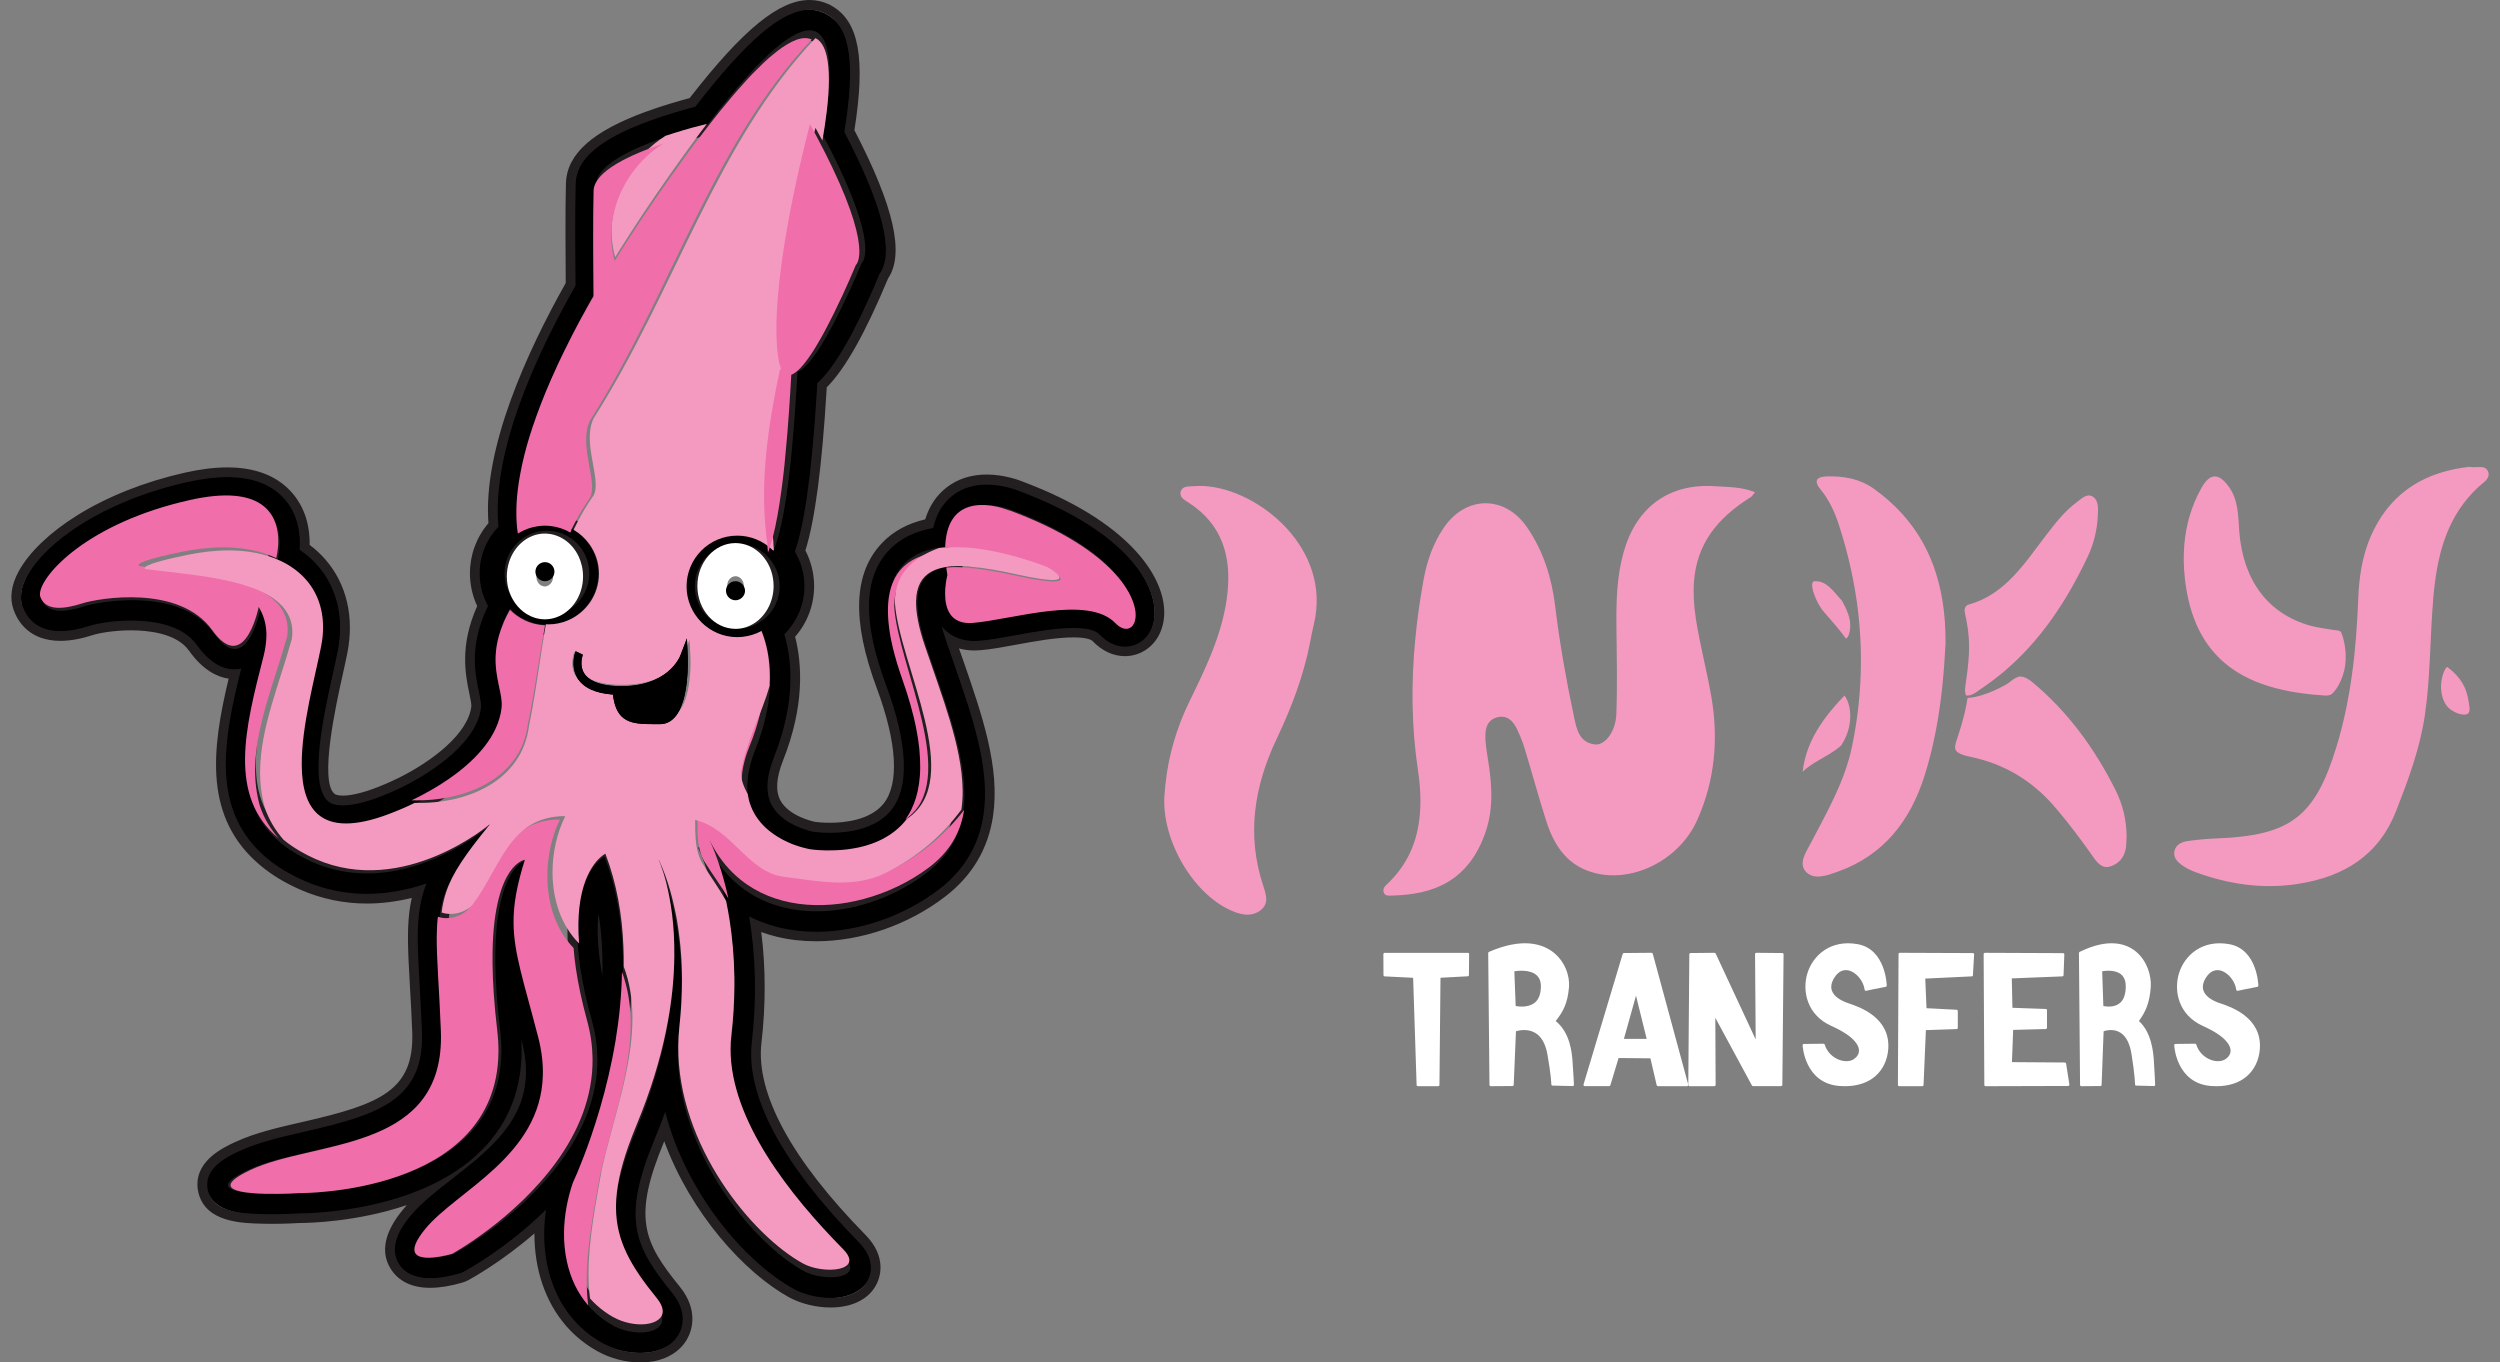 <svg width="200" height="109" viewBox="0 0 200 109" fill="none" xmlns="http://www.w3.org/2000/svg"><rect x="0" y="0" width="200" height="109" fill="#808080" stroke="none"/><path d="M157.183 48.923c.004.089.019.178.038.267 0 .008 0 .012.003.016.046.194.318 1.342.303 2.66-.015 1.431-.325 3.036-.329 3.282v.008c0 .113.019.234.049.372.008.036.011.069.023.109.226.024.423-.032.6-.125.099-.049.193-.109.284-.174.109-.077.215-.154.321-.226.155-.101.302-.21.453-.315.182-.129.363-.259.537-.392.309-.234.612-.473.903-.724 2.878-2.446 4.982-5.611 6.656-9.168.419-.893.676-1.847.771-2.83.015-.17.03-.344.034-.517.019-.493.06-1.128-.389-1.423-.488-.319-.915.154-1.292.428-.971.712-1.719 1.678-2.46 2.644-1.726 2.256-3.279 4.734-6.154 5.538-.257.073-.347.234-.366.432V48.923h.015ZM160.699 54.625c-.054.068-1.875 1.142-3.291 1.209-.271 1.718-.772 3.023-.937 3.568-.023.072-.038.139-.046.203-.011.06-.019.115-.019.167-.023.521.792.68 1.316.792 2.586.557 4.779 1.834 6.569 3.887 1.152 1.321 2.193 2.725 3.203 4.157.309.438.7.903 1.32.712.669-.207 1.109-.7 1.247-1.424.011-.064.019-.123.027-.187.03-.271.022-.549.038-.824-.012-1.301-.31-2.534-.88-3.672-1.676-3.338-3.815-6.281-6.676-8.656-.341-.282-.647-.422-.93-.438-.337-.02-.937.505-.941.509v-.004ZM174.786 46.26c.706 6.375 4.573 8.808 10.455 9.325.262.023.528.043.799.058.054 0 .254 0 .397-.058.282-.113.996-1.057 1.173-2.34.197-1.446-.285-2.647-.347-2.705-.135-.136-.394-.105-.594-.144-.606-.113-1.224-.171-1.814-.334-3.397-.933-5.403-3.611-5.712-7.521-.097-1.224-.054-2.503-.818-3.576-.826-1.162-1.533-1.139-2.219.089-.792 1.415-1.216 2.915-1.355 4.455-.081.906-.066 1.827.038 2.752h-.003Z" fill="#F49AC1"/><path d="M174.536 69.2c.333.237.717.428 1.1.571 2.663.98 5.407 1.38 8.222.937 3.653-.575 6.441-2.259 7.855-5.886.963-2.476 1.883-4.945 2.274-7.588.02-.128.032-.253.047-.381.036-.261.071-.521.102-.785.118-1.065.188-2.134.243-3.203.09-1.722.145-3.448.297-5.163.016-.171.032-.342.051-.513.325-3.083 1.128-5.987 3.548-8.234.281-.261.72-.517.802-.882.028-.12.016-.253-.055-.4-.238-.501-.904-.214-1.48-.323-3.371.373-6.08 1.878-7.662 5.085-.646 1.306-.971 2.682-1.124 4.101-.047.431-.078.871-.093 1.31-.04 1.007-.094 2.014-.173 3.013-.035.451-.078.902-.121 1.349-.004.058-.012.113-.016.171-.066.63-.145 1.256-.235 1.878-.051.354-.105.704-.164 1.057-.004.031-.012.062-.016.089-.074.435-.156.867-.246 1.302-.212 1.011-.462 2.018-.768 3.017-1.715 5.617-3.665 7.118-9.553 7.351-.791.031-1.582.101-2.365.214-.458.066-.912.257-1.042.766-.019.074-.023.144-.027.214-.004.408.286.704.607.937l-.008-.004ZM147.026 69.732c3.688-1.32 5.788-4.074 6.924-7.635.751-2.356 1.183-4.769 1.436-7.205.117-1.128.198-2.264.257-3.399.004-.598-.012-1.189-.055-1.769-.027-.361-.062-.717-.105-1.07-.482-3.798-2.116-7.074-5.563-9.545-1.136-.813-2.412-1.032-3.758-.994-.502.015-.848.134-.828.441.007.15.101.341.307.591.685.833 1.132 1.807 1.463 2.82 1.548 4.746 2.104 9.545 1.583 14.414-.117 1.105-.292 2.214-.521 3.326-.584 2.808-1.996 5.244-3.303 7.742-.241.46-.615 1.028-.65 1.55-.019.253.043.499.237.717.662.729 1.72.322 2.576.015ZM100.408 64.945c.208-1.991.822-3.943 1.739-5.869 1.181-2.481 2.151-5.043 2.674-7.763.091-.444.166-.887.276-1.327.095-.382.159-.76.197-1.134.61-5.915-5.655-10.298-9.754-9.959-.402.035-.905-.043-1.068.386-.026.073-.038.139-.038.204 0 .351.39.556.659.729 2.727 1.756 3.421 4.356 3.099 7.289-.019.181-.045.366-.072.552-.432 2.871-1.697 5.467-2.955 8.045-1.034 2.118-1.682 4.318-1.932 6.648-.034.301-.061.602-.08.903-.231 3.662 2.432 8.107 5.625 9.31.72.27 1.439.351 2.076-.143.273-.212.394-.455.432-.714.056-.394-.091-.822-.22-1.216-.674-2.026-.86-4.001-.659-5.942Z" fill="#F49AC1"/><path d="M146.88 59.971c.095-.07.19-.148.286-.226.036-.028.073-.056.11-.088.913-1.333.961-3.075.286-4.014-.503.518-.965 1.044-1.383 1.584-.198.254-.385.515-.557.779-.734 1.118-1.247 2.328-1.412 3.735l.003-.004c.756-.734 1.761-1.107 2.67-1.77l-.003.004ZM147.633 51.036c.146.199.481-.505.363-1.348-.106-.751-.658-1.646-.647-1.642-.035-.036-.067-.075-.102-.111-.635-.708-1.167-1.499-2.105-1.435-.115.008-.17.119-.17.294-.008.425.288 1.24.781 1.964.126.187 1.183 1.308 1.884 2.278h-.004ZM118.834 59.016c-.007-.138 0-.279.008-.412.046-.534.262-1.021.873-1.202.822-.247 1.322.243 1.652.943.231.487.438.99.596 1.508.596 1.956 1.13 3.932 1.752 5.876.657 2.046 1.791 3.641 4.016 4.148 3.098.703 6.668-1.178 8.052-4.285.707-1.583 1.134-3.201 1.31-4.847.181-1.669.104-3.37-.199-5.09-.362-2.054-.9-4.081-1.223-6.143-.173-1.115-.222-2.129-.146-3.056.243-2.851 1.703-4.917 4.555-6.7.076-.047.134-.141.246-.287.023-.031.046-.059.073-.094-1.103-.436-2.141-.405-3.156-.475-3.681-.263-6.318 1.634-7.344 5.243-.277.978-.43 1.964-.507 2.961-.081.998-.089 1.999-.077 3.005.023 2.341.081 4.686-.008 7.023 0 .102-.011.2-.023.298-.154 1.261-.949 2.207-1.687 2.125-1.241-.138-1.464-1.202-1.672-2.184-.622-2.942-1.153-5.903-1.514-8.896-.277-2.278-.953-4.418-2.252-6.3-1.783-2.58-4.9-2.541-6.66.047-.854 1.257-1.345 2.671-1.615 4.167-.288 1.591-.515 3.181-.664 4.776-.331 3.46-.308 6.932.215 10.44.192 1.273.265 2.537.134 3.755-.207 1.98-.953 3.829-2.621 5.389-.15.137-.284.294-.276.495 0 .051.007.102.03.157.116.298.404.251.631.244 3.339-.071 6.145-1.143 7.505-5.059.212-.609.339-1.222.408-1.838.119-1.072.05-2.156-.096-3.244-.112-.829-.289-1.653-.327-2.482l.011-.004ZM196.005 56.729c.392.286.771.449 1.17.438.309-.007.391-.204.391-.438 0-.193-.051-.416-.075-.591-.145-1.081-.616-1.957-1.682-2.76-.01-.007-.02-.015-.031-.022-.309.189-.529 1.155-.495 1.712.066 1.073.53 1.519.726 1.664l-.004-.004ZM163.555 46.7c-.381.385-.336.609-.15.549.187-.056.623-.322.623-.651 0 0-.091-.287-.473.102ZM165.496 60.979c.249 0-.352-.806-1.254-.76 0 0-.403 0-.103.221.301.221 1.113.54 1.363.54h-.006Z" fill="#F49AC1"/><path d="M117.445 76.228h-6.676c-.026 0-.051.011-.069.03-.018.019-.029.045-.029.072l.007 1.682c0 .053.04.095.091.098l2.282.113.278 8.577c0 .053.043.095.094.095h1.639c.05 0 .094-.045.094-.098l.083-8.577 2.184-.117c.051 0 .09-.045.09-.098l.018-1.678c0-.026-.01-.053-.028-.072-.019-.019-.044-.03-.069-.03l.011.004ZM124.457 81.681c.606-.756.954-1.432 1.063-2.706.075-.878-.313-2.1-1.337-2.852-.853-.621-2.425-1.123-5.065.028-.039.016-.062.055-.062.095l.102 10.546c0 .055.047.103.101.103l1.737-.012c.054 0 .101-.043.101-.099l.18-4.284c.211-.063.907-.233 1.521.119.505.289.837.862.99 1.705.309 1.709.317 2.413.317 2.421 0 .055.047.103.101.103l1.608.036c.031 0 .054-.012.074-.032.019-.02.031-.048.027-.079 0-.012-.054-1.143-.117-1.927-.051-.617-.176-2.227-1.349-3.168l.008.004Zm-1.698-1.452c-.512.4-1.267.297-1.505.253l-.106-2.781c.286-.044 1.216-.15 1.744.285.251.206.38.514.38.914 0 .613-.172 1.064-.513 1.333v-.004ZM132.033 84.665l.501 2.15c.012.045.051.076.102.08h2.321c.032 0 .064-.015.083-.038.02-.023.028-.057.02-.087l-2.838-10.471c-.011-.045-.051-.076-.098-.076l-2.211.019c-.047 0-.087.03-.098.072l-3.134 10.448c-.007.03 0 .061.016.087.016.026.051.042.083.042h1.951c.047 0 .086-.03.098-.072l.658-2.177 2.55.023h-.004Zm-1.154-5.012.855 3.456h-1.821l.966-3.456Z" fill="#fff"/><path d="m142.583 76.243-2.073-.019c-.023 0-.055.011-.075.03-.019.019-.031.045-.031.072l.051 6.829-3.201-6.871c-.016-.034-.055-.06-.095-.06l-1.91.019c-.056 0-.103.045-.103.098l-.083 10.452c0 .026.012.053.032.072.019.019.047.03.075.03h1.973c.028 0 .056-.011.075-.03.02-.019.032-.045.032-.072l-.024-5.368 2.929 5.413c.02.034.051.053.091.053h2.238c.055 0 .103-.045.103-.098l.098-10.448c0-.057-.047-.098-.102-.102ZM148.324 84.723c-.3.202-.735.225-1.17.07-.564-.206-1.015-.671-1.175-1.222-.011-.043-.054-.074-.097-.074l-1.57.019c-.028 0-.055.012-.074.031-.02.019-.031.047-.028.074 0 .031.152 3.049 2.959 3.259.148.012.288.015.432.015.979 0 1.807-.272 2.414-.791.614-.528.984-1.307 1.046-2.188.179-2.529-2.333-3.367-3.157-3.646-.735-.244-1.201-.594-1.349-1.012-.113-.31-.047-.659.186-1.036.304-.485.696-.687 1.14-.59.614.136 1.205.842 1.29 1.544 0 .027.02.054.043.07.023.015.054.023.082.015.011 0 1.088-.237 1.559-.314.05-.008.085-.05.085-.101 0-.027-.07-2.905-2.325-3.313-2.157-.392-3.576.884-4.02 2.32-.443 1.424-.035 3.348 1.905 4.217 1.855.83 2.185 1.552 2.216 1.909.035.388-.233.628-.392.737v.008ZM157.833 78.012l.097-1.663c0-.026-.008-.053-.027-.072-.02-.019-.047-.03-.074-.03l-5.845-.023c-.055 0-.101.045-.101.098l-.051 10.471c0 .026.012.053.031.072.02.019.047.03.074.03h1.846c.054 0 .101-.042.101-.094l.187-4.391 2.456-.083c.054 0 .097-.045.097-.098v-1.35c0-.053-.043-.098-.097-.098l-2.406-.124-.101-2.369 3.719-.177c.051 0 .094-.042.098-.094l-.004-.004ZM165.084 78.014l.062-1.661c0-.026-.008-.053-.029-.072s-.05-.03-.079-.03l-6.233-.026c-.029 0-.058.011-.079.03-.021.019-.034.045-.034.072l.055 10.471c0 .057.05.098.108.098l6.588-.019c.033 0 .063-.011.083-.034.021-.023.03-.049.025-.079l-.263-1.677c-.008-.049-.054-.083-.108-.087l-4.224-.03.097-2.579 2.598-.068c.058 0 .108-.045.108-.098v-1.409c0-.053-.046-.098-.104-.098l-2.661-.094-.05-2.353 4.035-.159c.059 0 .105-.045.105-.094v-.004ZM171.115 81.681c.539-.756.849-1.432.946-2.706.066-.878-.278-2.1-1.189-2.852-.758-.621-2.155-1.123-4.502.028-.034.016-.055.055-.055.095l.09 10.546c0 .055.042.103.09.103l1.544-.012c.049 0 .09-.043.09-.099l.16-4.284c.188-.063.807-.233 1.352.119.449.289.744.862.88 1.705.275 1.709.281 2.413.281 2.421 0 .055.042.103.091.103l1.429.036c.027 0 .048-.012.066-.032.017-.02.027-.048.024-.079 0-.012-.049-1.143-.104-1.927-.046-.617-.157-2.227-1.2-3.168l.007.004Zm-1.508-1.452c-.456.4-1.127.297-1.339.253l-.094-2.781c.254-.044 1.082-.15 1.551.285.222.206.337.514.337.914 0 .613-.153 1.064-.455 1.333v-.004ZM177.631 80.273c-.735-.245-1.201-.594-1.349-1.013-.113-.31-.047-.66.187-1.036.303-.485.696-.687 1.139-.59.614.136 1.205.842 1.291 1.545 0 .027.019.054.042.07.024.015.055.023.082.015.012 0 1.089-.237 1.559-.314.051-.008.086-.051.086-.101 0-.027-.07-2.908-2.325-3.315-2.158-.392-3.577.885-4.02 2.321-.444 1.425-.035 3.35 1.905 4.22 1.854.831 2.185 1.553 2.216 1.91.035.388-.234.629-.393.738-.299.202-.735.225-1.17.07-.564-.206-1.015-.671-1.174-1.223-.012-.043-.055-.074-.097-.074l-1.571.019c-.027 0-.055.012-.074.031-.019.019-.031.046-.027.074 0 .031.151 3.051 2.958 3.261.148.012.288.015.432.015.98 0 1.808-.272 2.414-.792.615-.528.984-1.308 1.046-2.189.179-2.531-2.333-3.369-3.157-3.649v.008Z" fill="#fff"/><path d="M51.199 108.238c-1.102 0-2.289-.315-3.251-.859-.893-.505-1.678-1.146-2.343-1.904-1.763-2.013-2.61-4.884-2.393-7.993-2.826 2.603-5.536 4.096-5.861 4.27-.124.066-.255.121-.394.16-.905.264-1.728.396-2.439.396-1.291 0-2.223-.427-2.772-1.274-1.171-1.807.417-3.715.94-4.345.475-.571 1.052-1.111 1.682-1.644-4.535 2.024-9.487 2.106-10.234 2.106-.228.016-1.125.066-2.165.066-.213 0-.429 0-.649-.008-1.601-.031-4.284-.086-4.806-2.153-.53-2.098 1.813-3.186 2.695-3.594 1.558-.727 3.383-1.142 5.312-1.581 6.244-1.426 9.159-2.635 8.958-7.585-.058-1.422-.128-2.627-.185-3.692-.135-2.413-.236-4.158-.046-5.716.073-.602.189-1.173.352-1.721-1.388.4-2.764.606-4.102.606-1.782 0-3.51-.361-5.138-1.076-1.171-.513-2.2-1.139-3.054-1.853-4.465-3.738-3.7-9.163-2.293-14.906h-.023c-1.198 0-2.308-.707-3.298-2.102-1.094-1.543-3.538-1.772-4.898-1.772-1.361 0-2.664.233-3.151.393-.909.291-1.736.443-2.463.443-2.231 0-3.058-1.379-3.352-2.203-.294-.824-.166-1.752.387-2.759 1.465-2.681 6.031-6.085 12.924-7.636 1.195-.268 2.296-.404 3.279-.404 2.041 0 3.626.583 4.713 1.737 1.253 1.325 1.481 2.988 1.431 4.224.51.365.967.777 1.357 1.228 1.597 1.846 2.184 4.356 1.651 7.072-.112.571-.255 1.216-.406 1.896l-.008.039c-.564 2.534-1.883 8.471-.475 9.64.182.152.499.233.916.233.858 0 2.072-.33 3.51-.952l.054-.023c.108-.043.491-.206 1.036-.474 1.318-.653 5.637-3.023 5.977-5.992.023-.21-.073-.688-.162-1.107-.313-1.512-.781-3.781.669-6.905-.406-.8-.619-1.694-.619-2.592 0-1.43.526-2.79 1.481-3.851-.29-3.303.565-9.26 6.12-19.11-.019-2.133-.046-5.906.012-8.005.058-2.153 2.014-3.855 6.151-5.358 1.311-.478 2.61-.847 3.503-1.084C59.476 3.152 62.345.762 64.618.762c.475 0 .939.105 1.372.311l.05.027c.031.016.073.039.116.066l.046.027c2.003 1.139 2.474 4.014 1.573 9.598 3.093 5.945 3.986 9.714 2.733 11.521-1.817 4.375-3.468 7.293-4.902 8.669l-.019.35c-.371 6.256-.936 10.453-1.713 12.819.472.855.723 1.815.723 2.782 0 1.473-.549 2.86-1.55 3.929.576 2.079.851 5.405-.893 9.804-.588 1.48-.646 2.662-.174 3.513.812 1.461 3.008 1.881 3.031 1.885.043.004.53.074 1.226.074 1.198 0 3.383-.214 4.543-1.644 1.388-1.71 1.229-5.02-.46-9.57-1.941-5.223-1.825-8.867.348-11.14.862-.901 2.018-1.508 3.441-1.803.29-1.08.831-1.935 1.608-2.545.808-.633 1.806-.956 2.962-.956 1.353 0 2.513.447 2.838.583 7.945 3.008 10.821 7.103 10.86 9.928.019 1.368-.649 2.495-1.74 2.945-.317.132-.649.198-.99.198-.812 0-1.624-.385-2.281-1.08-.178-.186-.634-.412-1.798-.412-1.427 0-3.228.33-4.543.575-1.036.19-2.014.369-2.861.443-.155.012-.305.019-.449.019-.773 0-1.388-.183-1.867-.439.193.567.387 1.131.58 1.694 1.508 4.36 2.934 8.475 2.366 12.259-.371 2.483-1.593 4.535-3.623 6.104-2.869 2.215-6.526 3.486-10.029 3.486-1.059 0-2.08-.117-3.039-.354-.611-.148-1.21-.35-1.786-.598.437 3.023.468 6.174.097 9.38-.475 4.115 2.42 9.501 8.382 15.574 1.434 1.461 1.198 2.972.561 3.823-.611.812-1.697 1.259-3.07 1.259-1.079 0-2.239-.279-3.097-.754-3.669-2.012-8.161-7.099-10.075-13.176-.135.346-.275.692-.417 1.038-2.567 6.202-1.678 8.183 1.322 11.879 1.353 1.663 1.017 3.233.251 4.146-.669.801-1.763 1.24-3.077 1.24h.004ZM46.243 94.49c-.425 1.251-.657 2.572-.673 3.816-.012.785.066 1.554.232 2.288.286 1.291.827 2.398 1.605 3.288.329.373.711.719 1.141 1.022.216.155.402.272.584.377.622.353 1.372.555 2.057.555.561 0 1.025-.136 1.241-.365.093-.097.131-.202.124-.334-.008-.148-.081-.396-.375-.762-2.057-2.533-3.337-4.667-3.36-7.491v-.245c.023-1.399.356-2.988 1.013-4.857.193-.552.418-1.135.665-1.729 1.933-4.667 2.938-9.166 2.989-13.375.058-4.923-1.249-7.682-1.26-7.709l.684-.357c.012.019.046.086.104.21l.151.338.132.315.162.416.077.21.093.272.089.264.085.28.093.319.093.33c.023.082.089.338.089.338.023.089.089.361.089.361l.089.381.085.396.081.412.077.435c.015.101.07.451.07.451l.066.47.058.482.05.497.046.521.035.532c.004.089.027.552.027.552.004.128.019.563.019.563.004.194.008.389.008.583 0 1.24-.066 2.514-.209 3.796-.058.513-.089 1.038-.093 1.562-.054 7.632 5.641 14.84 9.774 17.105.51.28 1.256.451 1.952.451.646 0 1.017-.147 1.133-.276.039-.042.046-.073.043-.112-.004-.066-.05-.257-.379-.591-6.05-6.167-9.12-11.669-9.124-16.355 0-.4.023-.797.066-1.185.151-1.294.228-2.596.24-3.866v-.719c-.023-1.512-.147-3.015-.367-4.473-.081-.536-.178-1.069-.286-1.585-.522-2.506-1.202-4.138-1.473-4.733l-.012-.027.259-.105.445-.218.019.039c.058.12.124.253.193.389l.023.043c.576 1.08 1.291 1.978 2.146 2.689 1.577 1.313 3.642 2.009 5.965 2.009 1.148 0 2.328-.167 3.514-.497 1.821-.505 3.553-1.372 5.014-2.498 1.546-1.193 2.432-2.681 2.714-4.554.066-.439.101-.913.101-1.403v-.163c-.05-2.868-1.175-6.12-2.366-9.563-.213-.614-.425-1.228-.634-1.846-.51-1.519-.75-2.739-.727-3.73.027-1.259.495-2.156 1.388-2.67.429-.245.943-.4 1.57-.474.054-.008.112-.012.166-.016l.371-.031.046.373c.023.186.05.377.081.575v.031l.004.078-.012.051s-.019.074-.039.171c-.031.151-.085.455-.112.816-.008.109-.012.221-.012.334 0 .497.077 1.173.464 1.562.236.237.565.354 1.005.354.077 0 .155 0 .24-.012.731-.062 1.655-.233 2.637-.416 1.57-.288 3.344-.614 4.91-.614 1.682 0 2.857.381 3.599 1.162.197.21.398.326.549.326.228 0 .333-.33.333-.657 0-.171-.07-4.259-9.352-7.764-.027-.012-.951-.408-1.941-.408-1.098 0-1.806.459-2.165 1.407-.155.408-.243.913-.263 1.504v.365l-.371.016c-.302.012-.568.035-.808.066-.244.031-.491.082-.735.144l-.101.023c-.101.027-.178.051-.251.078l-.043.016c-.07.023-.135.047-.205.074l-.178-.35.132.365c-.066.027-.132.054-.197.086l-.205-.334.162.354c-.07.031-.135.066-.205.101-.244.132-.452.276-.638.435l-.29-.26.255.291c-.05.043-.097.089-.147.136l-.031.031c-.054.058-.097.101-.135.148l-.046.054c-.039.047-.073.093-.108.14l-.05.066c-.031.047-.066.097-.097.151l-.371-.132.333.198c-.035.058-.066.117-.097.179l-.375-.117.348.171c-.081.167-.155.346-.213.528l-.015.051c-.023.078-.046.155-.066.233l-.015.066c-.023.101-.039.171-.05.245l-.019.117c-.012.07-.023.14-.031.214l-.015.136c-.008.074-.015.148-.019.222l-.008.144c0 .078-.004.159-.008.237v.148c0 .089 0 .179.004.268v.136c.012.124.019.249.031.373l-.383.093.387-.035c.015.148.031.295.054.451l.023.163c.015.101.031.21.05.315l.039.202c.019.113.039.206.058.299l.05.225c.023.101.046.202.07.303l.062.241c.027.105.054.206.085.315.023.086.046.167.07.253.031.113.066.222.101.334.031.097.054.179.081.26.035.109.205.618.205.618.058.163.116.334.182.501l.046.132c.128.342.24.668.352.995l.073.225c.209.633.391 1.251.537 1.83l.05.198c.07.28.131.556.186.824.062.295.108.559.147.82l.027.175c.039.245.07.49.093.723.031.276.046.513.058.746l.008.152c.008.218.012.431.012.633v.043c0 .21-.015.42-.031.626l-.012.124c-.015.194-.039.381-.066.563-.035.225-.07.412-.112.591l-.023.101c-.043.171-.085.338-.135.493-.062.194-.12.357-.185.517l-.023.054c-.073.171-.135.315-.209.455-.085.167-.166.307-.247.443l-.039.058c-.081.124-.162.249-.251.365l-.012.015c-.085.113-.166.214-.255.315-.085.097-.17.186-.255.276l-.027.027c-.097.097-.17.167-.247.233l-.058.051c-.085.074-.174.148-.267.218-.112.086-.213.159-.317.229-.104.07-.201.132-.298.19l-.066.039c-.081.047-.162.093-.251.14l-.058.031c-.101.051-.201.101-.301.148-.116.054-.228.101-.336.144-.124.047-.22.086-.317.117l-.043.016c-.116.039-.201.066-.282.093l-.077.023c-.097.027-.193.054-.29.082-.131.035-.236.058-.344.082l-.398.078c-.077.016-.317.051-.317.051-.077.012-.294.039-.294.039-.093.012-.329.035-.329.035l-.224.019-.394.023s-.309.008-.398.008h-.22l-.062-.389v.389l-.201-.004c-.735-.023-1.214-.097-1.233-.101-.015 0-.275-.047-.673-.163-.085-.023-.151-.043-.216-.066-.085-.027-.159-.051-.232-.078l-.22-.082-.108-.043-.251-.105-.093-.039c-.112-.051-.201-.093-.29-.136l-.093-.047-.228-.12c-.081-.047-.139-.078-.193-.113l-.054-.035c-.236-.144-.437-.28-.626-.427l-.054-.039c-.062-.047-.12-.097-.178-.148l-.066-.058c-.062-.054-.12-.105-.178-.159l-.031-.027c-.216-.21-.398-.416-.557-.629l-.046-.066c-.05-.07-.097-.14-.143-.21l-.035-.051c-.066-.105-.108-.179-.151-.256l-.019-.039c-.097-.175-.178-.357-.251-.54l-.019-.047c-.031-.078-.058-.163-.085-.249-.012-.035-.023-.074-.035-.117-.023-.086-.046-.171-.066-.257l-.019-.093c-.027-.128-.046-.218-.058-.311v-.031c-.039-.241-.058-.497-.058-.758v-.07c0-.086 0-.175.008-.264v-.082c.008-.054.008-.105.015-.163.008-.082.015-.167.027-.253.012-.109.023-.194.039-.284.015-.086.031-.175.046-.264.019-.101.043-.202.066-.303.023-.101.043-.175.062-.253.031-.12.066-.241.104-.361l.019-.066c.015-.051.031-.105.05-.159.062-.183.128-.373.205-.564l.058-.151c.073-.186.143-.369.205-.552l.081-.237c.046-.136.093-.276.135-.408l.073-.241c.039-.128.077-.257.112-.385l.062-.229c.031-.128.066-.253.093-.377l.046-.206c.027-.128.054-.257.077-.385l.035-.179c.023-.136.046-.268.066-.4l.019-.136c.019-.148.039-.291.054-.435l.008-.082c.015-.171.031-.334.039-.497.012-.229.019-.443.019-.649 0-.222-.004-.42-.015-.61-.019-.381-.058-.746-.112-1.1-.035-.225-.081-.451-.143-.715-.066-.276-.143-.54-.228-.793-.414.175-.851.284-1.303.326-.139.012-.278.019-.421.019-2.447 0-4.442-2.001-4.442-4.465 0-2.463 1.991-4.465 4.442-4.465.568 0 1.121.109 1.651.323.387.155.746.361 1.071.618.077-.233.151-.486.224-.762.247-.948.475-2.192.677-3.695l.062-.478.062-.501h.391l-.383-.043.112-.999.054-.536c.116-1.173.22-2.46.317-3.839l.077-1.193.097-1.733.247-.086c.027-.008.058-.023.085-.039.054-.031.093-.054.132-.082.054-.039.101-.078.147-.117l.294.26-.259-.287c.043-.039.089-.082.131-.128.07-.07.12-.128.17-.186l.043-.051c.05-.058.093-.113.139-.167l.34.198-.305-.241c.05-.066.101-.132.155-.202 0 0 .147-.202.189-.264l.275-.412.166-.26c.131-.214.267-.443.398-.676l.128-.225.271-.49.135-.253c.182-.342.356-.684.522-1.022.967-1.951 1.724-3.777 1.732-3.796l.039-.097.081-.062c-.008 0 .135-.206.124-.828-.019-.956-.402-2.852-2.126-6.454-.352-.738-.754-1.527-1.191-2.347l-.062-.117.023-.132c.147-.843.263-1.636.348-2.355.108-.94.162-1.776.162-2.491 0-.715-.054-1.325-.166-1.799-.143-.626-.375-1.018-.688-1.17-.05-.023-.104-.043-.166-.054-.062-.012-.128-.019-.197-.019-.178 0-.367.043-.576.117-.398.144-.866.424-1.392.828-.201.155-.41.326-.623.513-.085.074-.17.152-.259.229l-.29.272c-.228.218-.468.455-.719.715l-.371.392c-.077.085-.155.167-.236.253l-.313-.233.286.264c-.162.179-.333.369-.506.563l-.448.521-.356.424c-.159.19-.317.381-.479.583l-.506.629-.661.843-.259.338v.171l-.162.039-.031.043h-.143c-.592.148-1.496.389-2.505.703-.213.066-.429.136-.649.21-.518.175-1.009.354-1.461.532-.159.062-.317.128-.476.194l-.027.012c-.657.28-1.233.567-1.705.851l-.05.031c-.101.062-.201.124-.298.19l-.089.062c-.077.054-.155.109-.228.163l-.077.062c-.081.066-.143.117-.201.167-.031.027-.062.054-.093.085-.05.047-.097.097-.143.144-.027.031-.054.058-.081.089-.039.047-.077.093-.112.14-.031.043-.046.062-.058.082-.031.047-.058.093-.081.14l-.043.078c-.019.047-.035.093-.05.144l-.019.054c-.019.082-.031.148-.031.206-.023.851-.035 2.098-.035 3.715 0 .54 0 1.08.004 1.597.008 1.317.015 2.491.023 3.14v.105l-.588 1.038c-.162.291-.317.575-.468.855l-.12.222-.367-.136.34.183c-.201.373-.391.734-.572 1.092l-.112.222c-.155.303-.305.606-.452.901l-.077.159c-.166.338-.325.672-.476.999l-.077.171c-.128.276-.251.548-.367.816l-.085.198c-.135.311-.267.618-.391.917l-.031.078c-.112.272-.22.536-.321.8l-.077.194c-.216.56-.414 1.107-.588 1.628l-.058.179c-.073.222-.143.443-.209.657l-.031.105c-.073.245-.143.482-.209.715l-.039.148c-.054.194-.104.381-.151.567l-.035.136c-.054.218-.104.431-.151.641l-.015.074c-.043.198-.077.373-.112.548l-.027.14c-.035.194-.07.389-.101.575l-.015.105c-.023.148-.043.291-.058.435l-.012.089c-.023.19-.039.346-.054.49l-.391.015.387.035c-.015.163-.027.319-.035.474v.066c-.012.163-.015.287-.019.408v.086c-.004.136-.004.272-.004.404v.082c0 .101.008.21.012.311v.085c.012.117.019.237.027.346v.039c.379-.175.773-.291 1.183-.357.251-.039.46-.054.669-.054.162 0 .336.012.526.035.565.066 1.102.241 1.605.517h.054l.081.078c.526.315.978.731 1.338 1.232.549.765.839 1.667.839 2.603 0 1.83-1.094 3.454-2.784 4.138-.53.214-1.086.326-1.655.326-.05 0-.101 0-.151-.008h-.062c-.607-.031-1.187-.183-1.728-.447-.325-.159-.626-.354-.901-.587-.077.155-.143.303-.205.443-.027.062-.05.12-.07.183l-.043.109c-.824 2.11-.526 3.575-.263 4.869l.097.482c.015.093.035.187.046.276l.008.047c.015.101.027.198.035.295l.008.062c.008.105.015.21.015.307v.066c0 .097-.004.198-.015.295v.027c-.24 2.056-1.57 4.014-3.955 5.821-1.233.933-2.498 1.632-3.34 2.052-.723.361-1.198.548-1.218.556l-.286.12c-1.628.676-3.027 1.022-4.16 1.022-2.594 0-3.916-1.721-3.936-5.114-.012-2.44.634-5.351 1.152-7.69.151-.684.294-1.321.402-1.881.112-.564.162-1.111.147-1.636-.039-1.601-.669-2.965-1.821-3.944-.387-.33-.831-.618-1.318-.851l-.286-.136.077-.307c.008-.035.166-.626.151-1.364 0-.074-.004-.148-.012-.225-.135-1.939-1.388-2.926-3.731-2.926-.8 0-1.728.117-2.76.35-7.968 1.795-11.521 5.821-11.591 7.122 0 .062.004.097.012.109.093.264.313.614 1.121.614.452 0 1.025-.113 1.701-.33.549-.179 2.076-.513 3.936-.513 2.2 0 5.161.486 6.797 2.786.506.715.974 1.092 1.349 1.092.228 0 .46-.148.688-.439.634-.812.947-2.343.947-2.359l.193-.968.514.843c.421.688.646 1.473.669 2.331v.062c0 .311-.023.633-.07.971-.043.303-.093.567-.159.82-.742 2.91-1.442 5.662-1.465 8.125-.023 2.681.781 4.612 2.529 6.077.367.307.796.606 1.28.886.402.233.796.435 1.198.614 1.311.575 2.71.867 4.164.867 5.115 0 9.364-3.606 9.406-3.645l.553.54c-2.111 2.58-3.019 3.998-3.483 5.409-.159.482-.267.979-.332 1.519-.058.466-.085.983-.089 1.578 0 1.045.062 2.223.147 3.711.062 1.076.132 2.3.19 3.727.012.307.015.614.004.905-.205 6.703-5.846 7.989-10.821 9.124-1.806.412-3.51.8-4.844 1.422-.947.439-1.249.711-1.341.82.174.097.82.338 3.062.338 1.129 0 2.115-.062 2.126-.062h.05c.634 0 15.534-.124 15.658-10.822.008-.548-.027-1.123-.097-1.706-.232-1.947-.363-3.73-.383-5.308v-.909c.027-1.725.197-3.206.506-4.399.53-2.044 1.349-2.872 1.949-3.206.267-.151.472-.19.549-.19h.53l-.162.509c-.646 2.017-.912 3.489-.897 4.927.019 1.819.503 3.571 1.237 6.221.228.824.475 1.729.746 2.751.282 1.08.414 2.129.391 3.12-.112 4.779-3.742 7.616-6.661 9.893-1.156.901-2.25 1.756-2.95 2.596-.68.82-.789 1.216-.792 1.379 0 .082.023.109.039.12.035.035.19.152.696.152.719 0 1.593-.229 1.786-.28.46-.257 5.154-2.938 8.277-7.177 1.937-2.631 2.9-5.331 2.857-8.024-.008-.474-.046-.956-.116-1.43-.07-.49-.178-.987-.313-1.477-.418-1.48-.727-2.895-.92-4.204-.085-.583-.151-1.139-.189-1.647-.043-.552-.062-1.088-.054-1.593.004-.47.031-.929.081-1.36.406-3.684 2.219-4.601 2.296-4.636l.379-.183.151.392c.862 2.25 1.357 4.795 1.469 7.562.023.614.035 1.154.027 1.651-.023 1.756-.197 3.614-.514 5.529-.646 3.909-1.763 7.278-2.583 9.419-.197.513-.371.944-.514 1.275-.186.439-.309.707-.344.781l-.015-.004ZM58.881 43.941c-1.643 0-2.977 1.345-2.977 2.992 0 1.648 1.338 2.992 2.977 2.992.522-.004 1.021-.136 1.458-.385.433-.245.804-.602 1.071-1.034.294-.474.452-1.022.452-1.574 0-.183-.019-.373-.054-.563-.097-.513-.329-.991-.673-1.391-.321-.373-.731-.664-1.191-.839-.344-.132-.7-.198-1.059-.198h-.004ZM43.78 42.922c-.646 0-1.26.206-1.782.598-.476.357-.831.843-1.025 1.403-.112.323-.17.657-.17.991 0 .105.004.21.015.315.062.587.294 1.139.673 1.597.236.284.518.521.843.7.421.237.901.365 1.388.377h.05c.526 0 1.04-.14 1.492-.404.92-.536 1.492-1.527 1.492-2.588 0-.49-.124-.979-.356-1.411-.251-.466-.626-.863-1.083-1.142-.414-.253-.893-.404-1.38-.431h-.062c-.035-.008-.066-.008-.101-.008l.004.004Z" fill="#000"/><path d="M64.767.783c.429 0 .834.094 1.216.278h.008c.008 0 .016.008.023.012.054.027.109.063.16.094 1.856 1.057 2.273 3.905 1.372 9.391 3.072 5.874 4.019 9.681 2.818 11.348-2.203 5.306-3.817 7.689-4.978 8.742-.012.172-.019.344-.031.516-.433 7.224-1.068 10.961-1.766 12.968.483.81.764 1.753.764 2.763 0 1.506-.62 2.868-1.61 3.847.62 2.066.94 5.388-.827 9.838-.635 1.604-.69 2.908-.152 3.874.916 1.647 3.306 2.086 3.329 2.09.008 0 .538.082 1.306.082 1.415 0 3.641-.27 4.885-1.8 1.493-1.835 1.353-5.302-.402-10.025-1.899-5.107-1.813-8.64.265-10.812.936-.978 2.164-1.51 3.509-1.749.253-1.115.764-1.984 1.544-2.594.858-.669 1.844-.876 2.744-.876 1.294 0 2.417.434 2.709.556 7.84 2.966 10.674 6.922 10.709 9.642.016 1.213-.561 2.207-1.513 2.598-.277.114-.565.168-.85.168-.706 0-1.419-.333-2.019-.963-.374-.395-1.154-.536-2.093-.536-1.47 0-3.333.341-4.651.583-1.037.192-2.015.372-2.846.442-.144.012-.285.019-.417.019-1.361 0-2.171-.607-2.624-1.147 0 0-.004-.008-.008-.012.086.321.191.677.324 1.072.21.626.425 1.248.643 1.867 1.505 4.344 2.928 8.444 2.366 12.158-.362 2.395-1.54 4.379-3.505 5.893-2.857 2.203-6.495 3.432-9.875 3.432-1.021 0-2.023-.114-2.971-.344-.85-.207-1.649-.509-2.39-.884.538 3.228.612 6.609.21 10.065-.495 4.265 2.468 9.798 8.561 16.001 1.271 1.291 1.107 2.574.53 3.341-.597.799-1.669 1.112-2.784 1.112-1.056 0-2.156-.286-2.936-.712-3.906-2.141-8.631-7.662-10.296-14.174-.249.697-.526 1.409-.83 2.136-2.659 6.414-1.676 8.585 1.392 12.357 1.212 1.491.928 2.877.257 3.679-.651.775-1.696 1.107-2.803 1.107-1.107 0-2.187-.305-3.088-.814-.862-.485-1.622-1.103-2.261-1.835-1.93-2.203-2.698-5.424-2.203-8.808-3.084 3.048-6.308 4.821-6.596 4.973-.101.055-.21.098-.32.129-.733.212-1.567.384-2.355.384-1.006 0-1.93-.278-2.468-1.104-1.021-1.577.441-3.33.92-3.909.846-1.017 2.031-1.937 3.286-2.915 3.466-2.7 7.045-5.49 5.606-10.98-.016-.063-.031-.121-.047-.184.191 3.314-.725 6.132-2.741 8.394-4.779 5.369-14.104 5.514-15.028 5.514-.234.016-1.138.067-2.183.067-.21 0-.425 0-.643-.008-2.035-.043-4.058-.219-4.475-1.871-.452-1.796 1.618-2.759 2.503-3.17 1.536-.712 3.361-1.127 5.286-1.569 5.953-1.358 9.551-2.575 9.329-8.034-.059-1.424-.129-2.645-.187-3.725-.137-2.41-.234-4.152-.047-5.69.105-.853.296-1.628.585-2.383-1.431.481-3.041.822-4.752.822-1.606 0-3.306-.297-5.025-1.053-1.146-.501-2.152-1.111-2.986-1.808-4.553-3.808-3.466-9.501-2.047-15.159-.164.035-.343.059-.538.059-.834 0-1.914-.411-3.01-1.953-1.088-1.53-3.31-1.949-5.259-1.949-1.439 0-2.729.231-3.298.415-.936.301-1.715.426-2.362.426-1.957 0-2.717-1.139-3.014-1.96-.257-.72-.136-1.546.363-2.457 1.435-2.626 5.945-5.96 12.779-7.498 1.181-.266 2.257-.399 3.22-.399 1.949 0 3.446.544 4.471 1.628 1.251 1.323 1.403 3.021 1.322 4.183.554.372 1.049.806 1.474 1.299 1.532 1.765 2.09 4.175 1.575 6.789-.117.587-.261 1.244-.417 1.941-.682 3.064-1.949 8.765-.347 10.096.261.219.659.325 1.173.325.908 0 2.179-.337 3.692-.99.016-.008.031-.012.047-.019 0 0 .429-.172 1.072-.489 1.372-.681 5.875-3.154 6.241-6.339.031-.274-.066-.744-.168-1.24-.32-1.557-.776-3.768.729-6.883-.425-.771-.67-1.659-.67-2.602 0-1.452.577-2.767 1.509-3.741-.339-3.279.483-9.255 6.16-19.284-.019-1.874-.051-5.948.012-8.151.055-1.984 1.945-3.584 5.945-5.04 1.345-.489 2.674-.869 3.626-1.115C59.761 3.193 62.591.783 64.77.787m-.035 1.647h-.004c-.207 0-.437.051-.69.141-.429.157-.928.446-1.509.888 0 0-.008.004-.012.008-.203.157-.417.333-.639.524-.086.078-.175.157-.265.239-.012.012-.027.023-.039.035-.074.067-.148.137-.226.211l-.035.035c-.234.223-.479.466-.737.732-.023.023-.043.043-.066.067-.074.078-.152.16-.23.243-.027.031-.058.063-.086.094-.078.086-.156.168-.238.258-.008.012-.019.02-.027.031-.168.184-.339.376-.515.575-.031.035-.062.07-.094.106-.078.086-.156.18-.234.27-.043.051-.09.102-.133.153-.078.09-.156.184-.234.278-.043.051-.086.102-.129.157-.16.192-.32.387-.487.587-.035.043-.07.082-.105.125-.023.027-.047.059-.07.086-.059.07-.113.141-.172.215-.055.067-.109.137-.164.207-.082.102-.164.203-.246.309-.059.074-.117.145-.172.219-.082.106-.168.215-.253.325-.051.067-.101.133-.152.2-.062.082-.125.164-.191.247-.624.153-1.556.399-2.588.724-.218.067-.441.141-.663.215-.495.164-.998.348-1.493.544-.164.067-.328.133-.487.2h-.004c-.643.274-1.255.571-1.789.888-.019.012-.035.024-.055.035-.109.067-.214.133-.316.2-.031.024-.062.043-.098.067-.082.059-.164.113-.242.172l-.105.082c-.07.055-.133.11-.195.164-.035.031-.07.063-.101.094-.059.055-.109.11-.164.164-.031.031-.062.067-.09.098-.047.055-.09.11-.129.164-.023.035-.051.067-.074.102-.039.059-.07.114-.101.172-.019.031-.039.067-.055.098-.027.063-.051.129-.07.192-.008.027-.019.055-.027.086-.023.094-.039.188-.039.282-.027.986-.035 2.364-.035 3.753 0 .544 0 1.088.004 1.608.008 1.327.016 2.508.023 3.166-.137.235-.269.47-.402.701-.047.086-.093.168-.14.254-.164.293-.32.579-.476.865-.039.074-.082.149-.121.223-.008.016-.019.031-.027.051-.203.376-.394.744-.581 1.107-.039.074-.078.149-.113.223-.156.309-.312.611-.456.912-.027.055-.055.11-.082.164-.168.344-.327.681-.483 1.01-.027.059-.055.117-.078.172-.129.282-.253.556-.374.826-.031.067-.059.133-.09.2-.136.317-.273.626-.398.927-.012.027-.019.051-.031.078-.113.278-.222.548-.328.814-.027.067-.051.133-.078.2-.222.575-.421 1.127-.6 1.655-.019.063-.039.121-.062.18-.074.227-.148.45-.214.669l-.035.106c-.078.251-.148.493-.214.732-.016.051-.027.098-.039.149-.055.2-.105.391-.152.583-.012.047-.023.094-.035.141-.055.223-.105.442-.152.657-.008.031-.012.063-.019.094-.039.184-.078.364-.109.544-.008.047-.019.094-.027.141-.039.2-.07.399-.101.591-.031.188-.055.372-.078.552-.004.043-.012.086-.016.129-.019.16-.035.317-.051.47 0 .016 0 .035-.004.055-.016.168-.027.329-.035.489 0 .035 0 .07-.004.106-.008.129-.012.258-.016.384v.587c0 .114.004.223.012.333 0 .031 0 .059.004.09.008.125.016.246.027.364v.031c.012.106.019.207.035.309 0 .027.008.055.012.082.008.07.019.133.031.2.023-.016.047-.027.07-.043.448-.274.955-.462 1.497-.544.203-.031.405-.051.616-.051.164 0 .328.012.483.031.561.067 1.092.25 1.559.524.499.289.932.685 1.267 1.154.483.673.776 1.499.776 2.395 0 1.722-1.064 3.197-2.565 3.804-.472.192-.986.297-1.524.297-.066 0-.129-.008-.195-.012-.569-.027-1.107-.168-1.591-.407-.448-.219-.85-.516-1.189-.876-.175.321-.328.634-.456.931-.043.106-.078.203-.117.305-.943 2.414-.487 4.085-.222 5.428 0 .02.008.039.012.059.008.039.016.082.023.121.016.09.031.18.047.266 0 .016.004.031.008.043.016.094.027.188.035.278 0 .019.004.039.008.063.008.094.012.188.012.278v.055c0 .094-.004.188-.016.282-.269 2.32-2.012 4.214-3.832 5.596-1.201.908-2.433 1.593-3.306 2.027-.721.36-1.197.548-1.197.548-.101.043-.195.082-.292.121-1.669.693-2.994.998-4.043.998-2.733 0-3.563-2.074-3.579-4.758-.015-3.131 1.076-7.087 1.563-9.56.121-.603.172-1.182.156-1.734-.043-1.753-.745-3.217-1.973-4.261-.413-.352-.885-.657-1.415-.912 0 0 .179-.65.164-1.479 0-.078-.004-.161-.012-.247-.101-1.456-.873-3.311-4.152-3.311-.799 0-1.746.11-2.869.364-8.175 1.839-11.91 6.03-11.992 7.533-.004.102.004.188.031.262.234.653.807.876 1.501.876.573 0 1.232-.157 1.836-.352.573-.184 2.097-.497 3.852-.497 2.32 0 5.045.544 6.538 2.645.651.916 1.209 1.26 1.676 1.26.394 0 .725-.243 1.002-.595.702-.9 1.025-2.501 1.033-2.54.362.595.593 1.303.616 2.152v.074c0 .286-.019.587-.066.904-.035.254-.082.513-.152.786-.749 2.939-1.466 5.764-1.489 8.276-.019 2.516.655 4.723 2.69 6.425.394.329.846.638 1.345.931.386.223.795.438 1.248.638 1.481.649 2.951.904 4.355.904 5.353 0 9.711-3.741 9.738-3.764-2.008 2.454-3.064 3.991-3.583 5.576-.168.516-.281 1.041-.351 1.604-.062.505-.09 1.041-.094 1.636v.035c-.008 1.773.199 4.046.339 7.474.012.305.015.599.004.884-.273 8.836-10.463 7.904-15.57 10.276-1.154.536-1.606.923-1.614 1.205-.012.583 1.902.708 3.509.708 1.166 0 2.167-.063 2.167-.063h.023c.702 0 16.05-.129 16.179-11.282.008-.559-.027-1.15-.101-1.769-.249-2.062-.362-3.815-.382-5.302-.004-.313 0-.614 0-.904.027-1.878.226-3.283.499-4.336.518-2.003 1.314-2.727 1.774-2.986.218-.121.362-.141.362-.141-.667 2.082-.94 3.612-.924 5.087.027 2.458.858 4.747 2.012 9.133.288 1.096.405 2.101.382 3.033-.152 6.515-7.072 9.298-9.602 12.334-.632.759-.881 1.28-.889 1.636-.008.52.515.673 1.131.673.877 0 1.949-.309 1.949-.309.023-.012 5.119-2.763 8.51-7.361 1.723-2.336 3.006-5.15 2.959-8.319-.008-.489-.047-.986-.121-1.491-.074-.505-.183-1.014-.328-1.534-.441-1.573-.733-2.958-.916-4.183-.086-.579-.148-1.123-.187-1.632-.043-.564-.058-1.084-.054-1.569.004-.481.031-.923.078-1.331.39-3.537 2.097-4.359 2.097-4.359.928 2.418 1.353 4.97 1.454 7.49.023.548.035 1.096.027 1.64-.027 1.898-.222 3.757-.511 5.506-.655 3.952-1.793 7.357-2.585 9.407-.199.513-.374.943-.511 1.272-.218.513-.351.794-.351.794-.444 1.303-.69 2.661-.71 3.983-.012.822.07 1.624.242 2.395.288 1.303.846 2.501 1.704 3.483.355.403.76.767 1.216 1.092.199.14.402.277.62.399.729.415 1.555.606 2.265.606 1.018 0 1.805-.395 1.762-1.119-.016-.282-.16-.614-.468-.994-2.093-2.575-3.279-4.625-3.298-7.302v-.239c.023-1.373.343-2.911.998-4.77.191-.544.413-1.115.663-1.722 2.284-5.514 3.002-10.104 3.041-13.614.062-5.126-1.314-7.94-1.314-7.94v.004c.004.012.039.074.094.184 0 .004.004.008.008.012.012.024.023.047.035.074.004.012.012.023.015.035.012.024.023.047.031.074.008.02.019.039.027.063.008.024.019.043.031.067.012.027.023.059.035.086.008.019.016.039.027.063.016.035.031.07.043.11.008.02.016.039.023.059.016.039.035.086.051.129.008.019.016.039.023.063.019.047.039.098.059.149.008.019.016.039.023.059.019.055.039.11.062.168.008.02.016.039.019.059.023.059.043.125.066.188.008.019.012.039.019.059.023.067.047.137.07.207.008.019.012.039.019.059.023.07.047.145.07.219.008.024.012.043.019.067.023.078.047.157.07.235.008.024.012.043.019.067.023.082.047.164.07.251.008.023.012.047.019.074.023.086.047.172.07.262.008.027.012.051.019.078.023.09.047.18.066.274.008.027.016.055.019.086.023.094.043.188.066.286.008.031.012.059.019.09.019.094.043.192.062.29l.023.106c.019.098.039.196.058.297.008.039.016.074.023.114.019.102.035.203.055.305.008.043.016.082.019.121.016.102.035.207.051.313.008.047.016.09.019.133.016.102.031.207.043.313.008.051.016.102.019.153.012.102.027.207.039.309.008.059.016.114.019.172.012.106.023.211.035.317.008.059.012.117.019.18.012.106.019.215.027.321.004.063.012.125.016.192.008.106.016.215.023.325.004.07.012.137.016.207.008.106.012.215.016.321 0 .074.008.149.012.227.004.129.008.258.012.387 0 .059.004.114.004.172.004.192.008.384.008.579 0 1.166-.058 2.426-.207 3.776-.059.54-.09 1.08-.093 1.612-.059 8.03 5.968 15.332 10.058 17.574.6.328 1.431.504 2.156.504.885 0 1.61-.258 1.575-.806-.016-.231-.164-.512-.491-.845-4.288-4.363-9.087-10.432-9.087-16.196 0-.384.019-.767.066-1.147.16-1.389.234-2.704.242-3.937v-.732c-.023-1.687-.172-3.213-.374-4.555-.09-.571-.187-1.111-.292-1.616-.538-2.571-1.24-4.258-1.516-4.856.07.145.14.286.214.426.012.024.023.051.039.074.612 1.151 1.376 2.074 2.245 2.798 1.766 1.471 3.976 2.113 6.265 2.113 1.212 0 2.444-.18 3.645-.513 1.879-.52 3.68-1.417 5.189-2.583 1.754-1.354 2.608-2.994 2.885-4.837.07-.477.105-.967.105-1.471 0-.055-.004-.114-.004-.168-.055-3.479-1.657-7.517-3.041-11.61-.511-1.51-.733-2.7-.713-3.623.027-1.186.456-1.929 1.201-2.36.394-.227.877-.364 1.435-.43.051-.008.105-.012.156-.016.023.192.051.387.086.595 0 0-.019.07-.043.188-.039.188-.094.505-.121.873-.008.117-.012.239-.012.36-.004 1.06.316 2.321 1.867 2.321.086 0 .179-.004.273-.012 1.941-.168 5.052-1.037 7.575-1.037 1.388 0 2.6.262 3.345 1.049.292.309.585.45.834.45.417 0 .721-.395.725-1.049.016-1.741-2.074-5.322-9.684-8.19 0 0-.998-.434-2.094-.434-.982 0-2.043.348-2.546 1.667-.164.434-.269.974-.288 1.64-.288.016-.577.035-.854.074-.269.035-.53.086-.784.153-.035.008-.07.016-.105.027-.012 0-.019.008-.031.008-.082.023-.164.047-.245.074-.016.004-.031.012-.047.016-.074.027-.152.051-.222.082-.016.008-.031.012-.047.02-.074.031-.144.059-.218.094-.016.008-.027.012-.043.02-.078.035-.152.074-.226.114l-.023.012c-.246.137-.476.293-.69.477-.012.012-.023.024-.035.031-.055.051-.109.102-.164.153-.016.016-.035.035-.051.051-.047.047-.094.098-.137.149-.019.019-.035.043-.055.063-.043.051-.082.102-.121.157-.016.024-.035.047-.051.07-.039.055-.074.113-.113.172-.016.024-.031.047-.047.074-.039.063-.074.129-.109.2-.012.02-.023.039-.031.063-.09.18-.168.376-.234.583-.008.02-.012.039-.016.059-.027.082-.051.168-.074.258-.008.035-.015.07-.023.11-.016.074-.035.149-.047.227-.008.043-.016.086-.023.129-.012.074-.023.149-.031.227-.008.047-.012.094-.016.145-.008.078-.016.157-.019.235 0 .051-.008.102-.008.153-.004.082-.004.168-.008.25v.157c0 .094 0 .188.008.282 0 .047 0 .098.004.145.008.129.016.258.027.391 0 .02 0 .039.004.059.016.153.031.309.055.47.008.055.016.11.023.164.016.11.031.215.051.329.012.07.027.141.039.211.019.102.039.203.062.309.016.078.035.153.051.231.023.102.047.207.074.313.019.082.043.164.062.25.027.106.055.215.086.321.023.086.047.172.074.258.031.113.066.227.101.34.027.09.055.176.082.266.039.121.082.246.125.376.027.086.055.168.086.258.059.168.121.341.183.513.016.047.031.09.047.133.125.337.242.665.351.99.023.074.051.149.074.223.211.638.386 1.244.534 1.82.016.067.035.133.051.2.066.278.133.548.183.814 0 .008 0 .012.004.019.055.27.101.532.144.79.008.059.019.117.027.172.035.243.066.481.093.708v.031c.023.239.039.473.051.701 0 .051.004.098.008.149.008.211.012.419.012.618v.035c0 .211-.016.415-.027.614 0 .039-.008.082-.012.121-.016.184-.035.368-.062.54 0 .012 0 .02-.004.031-.027.184-.062.364-.101.536-.008.031-.016.063-.023.098-.039.164-.082.321-.129.473 0 .008-.004.016-.008.023-.051.161-.109.317-.168.466-.012.024-.019.051-.031.074-.058.141-.121.278-.187.407 0 .008-.008.012-.008.02-.07.137-.148.27-.226.399-.012.02-.023.035-.035.055-.074.117-.156.235-.238.344 0 .004-.004.008-.008.012l-.004.004c-.078.102-.156.2-.238.293-.078.09-.156.172-.238.254-.016.016-.031.031-.051.047-.07.067-.14.133-.21.196-.016.016-.035.031-.051.047-.082.07-.168.141-.253.207 0 0-.008.004-.012.008-.093.074-.191.141-.288.207 0 0-.008.004-.012.008-.09.059-.179.117-.273.172-.019.012-.039.024-.059.035-.078.047-.16.09-.238.133-.019.012-.039.02-.059.031-.094.047-.191.094-.285.137 0 0-.008 0-.008.004-.105.047-.21.09-.316.133-.008 0-.019.008-.027.012-.09.035-.183.07-.273.102-.023.008-.047.016-.07.024-.082.027-.16.055-.242.078l-.07.023c-.093.027-.187.055-.281.078-.008 0-.016.004-.019.004-.105.027-.207.051-.308.074l-.059.012c-.082.016-.16.031-.238.047-.031.004-.062.012-.094.016-.07.012-.14.024-.207.035-.031.004-.062.008-.094.016-.078.012-.156.024-.23.031-.019 0-.039.004-.058.008-.094.012-.183.02-.273.027-.035 0-.066.008-.101.008-.055.004-.113.008-.168.012-.039 0-.078.004-.117.008-.047 0-.097.004-.144.008-.039 0-.082.004-.121.004-.043 0-.086 0-.125.004-.09 0-.179.004-.265.004H66.03c-.721-.02-1.193-.098-1.193-.098s-.249-.043-.631-.153c-.008 0-.016-.004-.023-.008-.059-.016-.121-.035-.183-.055-.008 0-.012 0-.016-.004-.066-.02-.137-.043-.207-.07-.023-.008-.047-.016-.07-.024-.047-.016-.094-.035-.144-.051-.035-.012-.07-.027-.105-.039-.039-.016-.082-.031-.121-.051-.039-.016-.078-.031-.121-.051-.039-.016-.074-.035-.113-.051-.086-.039-.172-.078-.257-.121-.031-.016-.058-.027-.09-.043-.051-.027-.101-.055-.156-.082-.031-.016-.058-.031-.09-.047-.055-.031-.105-.059-.16-.094-.027-.016-.051-.031-.078-.047-.191-.117-.382-.246-.569-.391-.016-.012-.031-.024-.051-.039-.059-.043-.113-.09-.168-.137-.019-.02-.043-.035-.062-.055-.055-.047-.113-.098-.168-.149-.016-.016-.031-.027-.043-.043-.179-.172-.347-.364-.503-.571-.016-.02-.031-.039-.047-.063-.047-.063-.09-.125-.133-.192-.016-.024-.031-.051-.047-.074-.043-.067-.086-.137-.125-.207-.008-.012-.012-.027-.019-.039-.086-.157-.164-.325-.23-.497-.004-.012-.012-.024-.016-.035-.027-.078-.055-.157-.082-.235-.012-.035-.023-.07-.035-.11-.023-.078-.043-.157-.062-.239-.008-.039-.016-.078-.023-.121-.016-.086-.035-.168-.047-.258v-.008c-.035-.231-.051-.473-.055-.732v-.067c0-.09.008-.188.012-.282 0-.067.004-.129.012-.196.008-.086.019-.172.027-.262.012-.082.019-.164.035-.246.012-.082.027-.168.047-.254.019-.094.039-.192.062-.29.019-.082.039-.16.058-.243.031-.114.066-.231.101-.348.023-.07.043-.141.066-.215.059-.18.125-.36.199-.548.004-.016.012-.027.016-.043.016-.035.027-.07.043-.11.074-.192.148-.38.214-.567.031-.082.055-.164.082-.246.047-.141.097-.282.14-.419.027-.086.051-.168.074-.25.039-.133.078-.266.113-.395.023-.078.043-.157.062-.239.035-.133.066-.262.098-.391.016-.07.031-.145.047-.215.031-.133.059-.266.082-.399.012-.063.023-.121.035-.184.023-.141.047-.278.066-.415.008-.047.016-.094.019-.145.019-.153.039-.301.054-.45 0-.031.008-.059.008-.09.016-.172.031-.344.039-.513v-.004c.012-.231.019-.454.019-.669v-.02c0-.211-.004-.415-.016-.614v-.012c-.019-.407-.062-.786-.117-1.135v-.008c-.043-.266-.094-.509-.148-.74-.117-.485-.253-.9-.39-1.244-.472.258-1.002.427-1.567.481-.129.012-.257.019-.386.019-2.253 0-4.09-1.839-4.09-4.105 0-2.266 1.832-4.105 4.09-4.105.538 0 1.049.106 1.52.297.526.211.998.528 1.388.927.012-.031.027-.063.039-.094 0 0 0-.008.004-.012v-.012c.031-.082.062-.164.094-.25 0-.004-0-.008.004-.016.101-.286.199-.607.288-.959.269-1.025.495-2.317.69-3.768v-.012c.019-.157.043-.313.062-.47 0-.012 0-.023.004-.035l.059-.469c0-.016 0-.027.004-.043.019-.157.035-.317.055-.477 0-.012 0-.027.004-.039.019-.164.035-.325.055-.493v-.031c.019-.168.035-.34.051-.509v-.008c.125-1.244.23-2.551.32-3.87v-.035c.012-.168.023-.337.035-.505 0-.027 0-.051.004-.078l.023-.376c0-.035.004-.07.008-.11 0-.035.004-.07.008-.102.008-.157.019-.313.027-.47 0-.039.004-.074.008-.114.008-.153.016-.305.027-.458 0-.039.004-.082.008-.121.004-.106.012-.215.016-.321.047-.016.097-.039.144-.063.008-.004.019-.012.027-.016.051-.027.101-.059.152-.098.004 0 .008-.004.012-.008.055-.039.109-.086.164-.133.012-.012.027-.024.039-.035.051-.043.098-.094.148-.145.008-.008.016-.016.023-.024.054-.059.109-.117.168-.184.016-.019.035-.039.051-.059.047-.055.093-.113.144-.172.012-.016.023-.031.035-.047.055-.067.109-.141.164-.215.019-.027.043-.059.066-.09.043-.063.09-.125.133-.188.023-.035.047-.07.074-.106.047-.067.09-.133.137-.203.016-.027.035-.051.051-.078.008-.012.016-.027.023-.039.039-.063.082-.129.121-.192.016-.024.031-.047.047-.074.136-.223.273-.454.409-.693v-.004c.043-.074.086-.153.129-.227 0-.008.008-.012.012-.019.043-.074.086-.153.125-.227l.012-.02c.043-.078.086-.153.125-.231 0-.008.008-.012.008-.02.043-.078.086-.16.129-.239.179-.348.359-.693.526-1.037.994-2 1.754-3.85 1.754-3.85s.292-.223.277-1.151c-.019-1.06-.448-3.044-2.183-6.664-.347-.724-.749-1.518-1.209-2.379.14-.802.261-1.608.355-2.391.105-.904.168-1.773.168-2.555 0-.72-.054-1.366-.179-1.902-.164-.712-.452-1.225-.904-1.44-.078-.039-.164-.067-.253-.086h-.008c-.086-.02-.175-.027-.269-.027h-.016M43.684 49.27h.066c.616 0 1.193-.168 1.696-.458 1.014-.591 1.7-1.687 1.7-2.947 0-.579-.148-1.127-.402-1.608-.288-.536-.713-.982-1.232-1.299-.464-.282-.998-.458-1.571-.489-.062 0-.125-.008-.187-.008-.76 0-1.462.254-2.027.681-.534.399-.943.955-1.169 1.597-.125.352-.195.732-.195 1.127 0 .121.008.239.019.356.07.689.347 1.315.768 1.82.265.321.593.591.955.798.472.262 1.01.419 1.583.43m15.294 1.029h.023c.596-.004 1.154-.164 1.637-.438.499-.282.916-.689 1.216-1.174.324-.52.515-1.135.515-1.792 0-.219-.023-.434-.062-.642-.113-.599-.386-1.139-.768-1.581-.362-.423-.826-.751-1.357-.955-.374-.145-.784-.227-1.208-.227-1.871 0-3.392 1.526-3.392 3.405 0 1.878 1.52 3.404 3.392 3.404M48.183 78.055c.004-.141.008-.282.012-.423.023-1.597-.086-3.119-.316-4.551-.078.7-.094 1.55-.016 2.575.059.751.168 1.554.324 2.399M64.767 0c-2.441 0-5.317 2.348-9.594 7.846-.904.243-2.164.607-3.438 1.068-4.343 1.577-6.394 3.408-6.46 5.756-.058 2.097-.035 5.807-.016 7.971-3.115 5.533-6.635 13.246-6.183 19.213-.959 1.119-1.481 2.532-1.481 4.011 0 .904.199 1.8.581 2.618-1.419 3.174-.944 5.478-.624 7.024.07.337.175.841.156.994-.257 2.219-3.169 4.414-5.812 5.729-.6.297-1.01.462-1.014.466-.027.012-.051.02-.074.031-1.372.595-2.577.923-3.376.923-.464 0-.635-.11-.674-.145-1.236-1.025.156-7.271.612-9.321.156-.708.304-1.37.421-1.96.561-2.857-.059-5.502-1.75-7.455-.37-.426-.795-.822-1.267-1.178.019-1.295-.269-2.97-1.552-4.328-1.173-1.24-2.865-1.871-5.037-1.871-1.018 0-2.16.141-3.392.419-3.228.728-6.222 1.917-8.655 3.44-2.164 1.354-3.809 2.935-4.635 4.441-.612 1.119-.752 2.16-.413 3.099.331.927 1.259 2.477 3.746 2.477.772 0 1.645-.157 2.6-.466.468-.153 1.669-.376 3.056-.376 1.294 0 3.622.211 4.623 1.62 1.131 1.589 2.288 2.121 3.177 2.246-1.376 5.74-2 11.149 2.55 14.952l.039.031c.885.736 1.938 1.37 3.134 1.894 1.692.74 3.485 1.115 5.337 1.115 1.173 0 2.374-.153 3.59-.45-.082.368-.148.744-.195 1.135-.195 1.608-.097 3.377.043 5.827v.027c.062 1.068.133 2.277.187 3.682.191 4.711-2.511 5.823-8.721 7.239-1.969.45-3.832.873-5.442 1.62-.483.223-1.29.599-1.949 1.194-1.154 1.041-1.169 2.14-.986 2.88.597 2.368 3.489 2.426 5.216 2.461.222.004.444.008.659.008 1.021 0 1.922-.047 2.21-.067.725 0 4.573-.078 8.581-1.432-.098.106-.187.211-.277.321-1.536 1.843-1.863 3.471-.975 4.837.433.665 1.325 1.46 3.119 1.46.756 0 1.622-.141 2.569-.415.164-.047.324-.114.472-.192.304-.164 2.674-1.471 5.302-3.745-.012 2.857.866 5.467 2.511 7.369l.043.062.039.032c.686.774 1.501 1.428 2.417 1.944 1.025.583 2.292.916 3.47.916 1.442 0 2.651-.493 3.399-1.385.834-.99 1.267-2.814-.249-4.676-2.916-3.589-3.785-5.514-1.275-11.564.012-.024.019-.047.031-.07 2.117 5.772 6.436 10.538 9.999 12.491.924.504 2.16.806 3.31.806 1.505 0 2.717-.505 3.403-1.425.737-.982 1.021-2.712-.596-4.363-5.922-6.026-8.807-11.34-8.343-15.363.351-3.025.347-6.007-.012-8.883.402.145.815.27 1.232.372.994.243 2.054.364 3.154.364 3.618 0 7.391-1.311 10.35-3.592 2.129-1.643 3.411-3.796 3.801-6.398.589-3.905-.865-8.096-2.401-12.534l-.016-.039c-.101-.286-.199-.575-.3-.861.366.102.78.16 1.244.16.156 0 .32-.008.483-.02.869-.074 1.867-.258 2.92-.454 1.314-.243 3.111-.571 4.511-.571 1.193 0 1.481.243 1.528.293.737.779 1.657 1.209 2.585 1.209.394 0 .78-.074 1.146-.227 1.255-.513 2.019-1.788 2-3.334-.039-2.974-3.006-7.255-11.204-10.358-.362-.153-1.583-.611-2.998-.611-1.255 0-2.339.352-3.224 1.045-.799.622-1.368 1.475-1.696 2.54-1.407.329-2.565.959-3.442 1.878-2.308 2.407-2.448 6.21-.433 11.626 1.63 4.383 1.817 7.67.53 9.255-1.068 1.315-3.142 1.514-4.28 1.514-.631 0-1.084-.059-1.177-.07-.137-.027-2.07-.434-2.772-1.698-.417-.747-.351-1.827.195-3.201 1.739-4.383 1.528-7.748.971-9.912.986-1.127 1.52-2.551 1.52-4.062 0-.986-.242-1.96-.698-2.841.768-2.446 1.325-6.652 1.696-12.843l.012-.207c1.47-1.471 3.08-4.328 4.908-8.714 1.329-1.972.472-5.752-2.694-11.857.908-5.729.366-8.707-1.801-9.939l-.039-.023c-.043-.027-.09-.051-.137-.078-.019-.012-.035-.02-.055-.027l-.043-.02h-.008C65.804.113 65.293 0 64.767 0Zm-.035 3.213h.016c.039 0 .07 0 .101.008l.027.008c.023.004.051.012.07.023.195.094.37.427.479.912.105.454.156 1.033.156 1.726 0 .704-.054 1.534-.164 2.461-.078.673-.183 1.405-.32 2.183l-.039.059v.434l.094.172c.441.826.842 1.616 1.193 2.352 1.708 3.565 2.086 5.416 2.105 6.339.008.337-.039.513-.062.587l-.074.055-.082.196s-.764 1.847-1.735 3.8c-.183.372-.355.701-.518 1.014l-.129.239.678.391-.686-.372-.125.227.67.399-.682-.38-.125.223.671.403-.678-.383c-.043.074-.082.149-.125.223-.144.25-.273.47-.402.673l-.019.031-.027.039c-.039.063-.078.121-.117.184l-.016.027-.039.059-.019.027c-.043.067-.086.129-.129.192l-.066.098c-.043.063-.086.121-.125.176l-.059.082c-.051.067-.098.133-.148.196l-.016.016-.019.024c-.043.055-.086.106-.129.157l-.043.051c-.051.055-.097.11-.14.157l-.019.02c-.039.039-.078.078-.117.11l-.031.027c-.031.027-.066.055-.098.082l-.012.008c-.031.023-.055.039-.082.051-.023.012-.035.02-.043.024l-.339.117-.133.337-.054.137v.129l-.016.301v.055l-.008.063-.027.458v.09l-.008.023-.027.466v.051l-.008.051v.055l-.008.055-.008.121-.016.251v.078l-.039.501v.035c-.097 1.385-.203 2.677-.32 3.843-.019.18-.035.348-.051.516v.035c-.019.157-.039.321-.055.481V37.308c-.019.16-.035.317-.055.473v.035c-.023.164-.043.317-.062.473l-.004.035c-.019.157-.039.313-.058.466-.203 1.514-.429 2.751-.674 3.69-.023.082-.043.164-.066.243-.226-.137-.464-.258-.717-.36-.581-.235-1.193-.352-1.813-.352-2.686 0-4.869 2.191-4.869 4.888 0 2.696 2.183 4.888 4.869 4.888.144 0 .296-.008.46-.024.351-.035.694-.106 1.025-.211.035.125.066.25.097.38.059.251.101.466.137.681.055.348.09.704.109 1.06.008.2.016.391.012.583 0 .207-.008.399-.016.587v.024l-.004.059c-.008.153-.023.309-.039.466v.035l-.008.051c-.016.137-.031.278-.051.423l-.016.106v.027c-.023.129-.043.262-.07.395-.012.059-.019.114-.031.172-.023.125-.051.25-.078.38-.016.067-.031.137-.047.203-.027.121-.059.247-.094.372l-.012.051-.047.176c-.035.121-.07.25-.109.376l-.023.078c-.016.055-.031.106-.047.16-.039.129-.086.258-.129.391l-.035.106c-.016.047-.031.094-.047.141-.062.18-.133.36-.207.544l-.023.067-.016.039s-.016.035-.019.055c-.074.192-.148.391-.21.583-.019.055-.035.114-.051.168l-.019.067c-.039.129-.078.254-.109.38-.023.09-.043.176-.062.262-.027.114-.051.219-.07.325-.019.094-.035.188-.051.282-.016.094-.027.184-.039.274-.012.102-.023.2-.031.293-.004.059-.008.117-.012.176v.047l-.004.051c-.004.09-.008.18-.008.266v.07c0 .278.019.544.055.794l.008.055v.008l.012.063c.012.086.027.164.047.239v.024c.012.039.019.078.031.117.023.094.047.188.074.282.012.039.023.078.035.117.031.102.062.196.097.286.008.016.012.031.019.047.074.196.168.391.269.579l.023.047c.047.082.094.164.144.243l.012.016.047.074c.051.078.101.153.156.227l.043.055.012.016c.175.231.37.454.581.657l.051.051c.062.059.125.117.191.172l.074.063c.062.051.125.106.191.157l.043.031c.218.168.433.313.655.45l.086.051c.059.035.117.07.179.102l.101.055c.055.031.113.063.172.09l.07.035.027.012c.093.047.187.09.281.133l.027.012.097.043c.039.016.078.031.117.047.058.023.105.043.148.059l.113.043c.054.02.105.039.156.059l.023.008.055.02c.078.027.156.051.226.074h.004l.016.008c.07.023.136.043.203.063l.023.008c.413.121.69.168.717.172.027.004.534.086 1.298.106h.043c.051 0 .105 0 .16.004H66.49c.093 0 .187 0 .281-.004h.133l.113-.008.168-.008.125-.008c.059-.004.121-.008.179-.016h.027l.082-.008c.098-.008.191-.02.292-.031h.043c.101-.02.183-.027.265-.043l.078-.012h.023c.074-.016.148-.027.222-.039l.097-.02c.086-.016.172-.035.257-.051h.019l.047-.016c.109-.024.222-.051.335-.078h.008l.016-.008c.101-.027.203-.055.308-.086l.055-.016.023-.008c.09-.027.179-.055.265-.086l.078-.027c.101-.035.203-.07.3-.113l.031-.012c.117-.047.234-.094.347-.149h.012l.016-.012c.09-.039.199-.094.304-.149l.051-.027c.105-.055.195-.106.285-.157l.066-.039c.101-.063.207-.125.308-.192.125-.082.234-.161.343-.243l.008-.008.008-.008c.098-.074.191-.153.281-.231l.043-.035.016-.016c.082-.074.164-.149.242-.227l.016-.016.043-.039c.093-.094.183-.192.273-.293.093-.106.179-.211.261-.325h.004l.019-.031.012-.016v-.008c.093-.121.179-.243.261-.376l.012-.02.027-.043c.098-.157.179-.301.257-.454l.008-.012.012-.019c.066-.129.137-.282.207-.45l.008-.02.027-.067c.074-.18.133-.352.187-.52v-.012l.012-.024c.047-.149.093-.321.14-.513v-.02l.023-.086c.047-.207.082-.399.113-.591v-.012l.004-.027c.027-.172.047-.364.066-.583l.012-.133c.016-.235.027-.45.031-.661v-.039c0-.196 0-.411-.012-.657 0-.051-.004-.106-.008-.157-.012-.262-.031-.505-.055-.74v-.008l-.004-.023c-.023-.223-.055-.466-.097-.74l-.027-.18c-.047-.297-.098-.567-.148-.822v-.008l-.008-.02c-.051-.239-.113-.516-.191-.834l-.051-.203c-.152-.599-.339-1.229-.55-1.871l-.074-.227c-.129-.376-.242-.697-.359-1.01l-.023-.059-.023-.07c-.062-.168-.125-.337-.179-.501-.019-.051-.035-.102-.051-.157l-.031-.094c-.043-.129-.082-.246-.121-.364-.019-.063-.039-.125-.059-.188l-.019-.07c-.035-.11-.066-.219-.097-.329-.023-.086-.047-.168-.07-.25-.027-.106-.055-.207-.082-.309-.019-.082-.039-.16-.058-.239-.023-.102-.047-.2-.07-.297-.016-.074-.035-.149-.047-.219-.019-.102-.039-.2-.059-.293l-.012-.067c-.008-.043-.016-.09-.023-.133-.019-.106-.035-.207-.051-.313l-.012-.07-.012-.086c-.019-.149-.039-.293-.051-.438v-.055c-.016-.121-.023-.243-.031-.36v-.074l-.004-.059c0-.086-.008-.176-.008-.258v-.141c0-.078 0-.153.008-.227 0-.047.004-.094.008-.137.004-.07.012-.141.016-.211.004-.043.008-.086.016-.125.008-.067.019-.133.027-.196v-.027c.008-.027.012-.059.019-.086.012-.067.027-.133.043-.196l.012-.047.012-.047c.019-.074.039-.145.062-.219l.012-.047c.055-.168.121-.329.191-.477l.027-.051c.027-.055.059-.11.086-.16l.019-.031.016-.024c.031-.047.058-.094.09-.137l.035-.051c.035-.047.066-.09.101-.129l.043-.051c.035-.039.07-.078.105-.117l.019-.019.019-.024c.039-.039.082-.082.129-.121l.027-.024c.168-.145.355-.274.557-.384l.019-.008c.062-.035.125-.067.187-.094l.039-.016c.059-.027.117-.051.179-.078l.035-.012c.07-.027.133-.051.199-.07l.043-.016c.066-.023.137-.043.211-.063l.016-.004.047-.012.051-.012c.23-.059.464-.106.698-.137.234-.031.487-.051.78-.063h.113l-.133.008c-.058.004-.121.012-.179.02-.686.078-1.255.25-1.731.528-1.025.591-1.563 1.604-1.595 3.021-.023 1.045.222 2.321.752 3.893.21.622.425 1.244.639 1.867 1.189 3.436 2.316 6.684 2.358 9.509v.16c0 .47-.031.927-.097 1.35-.269 1.78-1.115 3.197-2.589 4.336-1.435 1.107-3.134 1.953-4.924 2.45-1.162.321-2.316.485-3.438.485-2.253 0-4.245-.669-5.766-1.933-.823-.685-1.516-1.55-2.054-2.563l-.035-.07c-.066-.125-.129-.25-.191-.384l-.008-.019-.019-.035-.437.239-.187.09-.784.341.008.019.008.016c.265.579.94 2.195 1.462 4.688l.008.043c.105.501.195 1.017.277 1.53.222 1.444.347 2.943.366 4.449 0 .235.004.473 0 .716-.008 1.268-.09 2.563-.238 3.85-.047.403-.07.822-.07 1.237 0 4.825 3.134 10.46 9.309 16.748.093.094.152.169.195.227-.136.047-.37.094-.721.094-.632 0-1.333-.16-1.786-.407-4.082-2.234-9.703-9.344-9.653-16.881 0-.513.035-1.029.09-1.534.144-1.303.218-2.606.214-3.866 0-.2 0-.399-.008-.595v-.11l-.004-.07v-.051c-.004-.117-.008-.231-.012-.344l-.008-.149v-.082l-.008-.086c0-.082-.008-.164-.012-.243l-.008-.137v-.074l-.008-.067c-.004-.09-.012-.18-.019-.266l-.012-.129-.008-.067v-.055c-.012-.094-.019-.188-.027-.278l-.012-.117-.008-.063-.008-.063c-.008-.09-.019-.18-.027-.266l-.016-.114-.008-.063-.008-.059c-.012-.086-.019-.176-.031-.262l-.012-.098-.008-.059v-.027c-.016-.102-.031-.2-.047-.297l-.016-.094-.008-.047v-.02c-.019-.102-.035-.203-.051-.301l-.016-.082-.008-.043c-.019-.106-.035-.211-.055-.313l-.012-.07-.008-.047c-.019-.106-.039-.207-.059-.305l-.015-.07-.008-.039c-.019-.102-.043-.2-.062-.297l-.012-.059-.008-.031c-.023-.102-.043-.2-.066-.293l-.016-.055-.008-.035c-.023-.094-.047-.188-.07-.282l-.012-.051-.008-.031c-.023-.09-.047-.184-.07-.27l-.012-.047-.008-.027c-.023-.09-.047-.176-.074-.258l-.012-.039-.008-.031c-.023-.086-.051-.168-.074-.247l-.012-.039-.008-.027c-.023-.078-.047-.157-.074-.231l-.012-.035-.008-.027c-.023-.074-.047-.145-.07-.215l-.012-.035-.008-.024c-.023-.07-.047-.133-.07-.2l-.016-.043-.008-.02-.062-.176-.023-.067-.059-.153-.019-.051-.058-.149-.016-.035-.012-.027-.047-.117-.027-.067-.039-.09-.031-.074-.027-.063-.035-.078-.008-.02-.012-.023-.039-.078c-.055-.117-.094-.188-.109-.219l-.008-.016-.016.008-1.372.704c.012.024 1.29 2.739 1.232 7.588-.051 4.187-1.053 8.671-2.982 13.324-.253.607-.479 1.201-.678 1.761-.678 1.921-1.017 3.565-1.045 5.017v.063c0 .067-.004.133 0 .196.023 2.958 1.349 5.173 3.474 7.787.261.321.288.497.292.544 0 .023 0 .023-.016.047-.109.117-.46.246-.967.246-.628 0-1.314-.184-1.883-.509-.175-.097-.351-.211-.554-.356-.405-.289-.772-.614-1.08-.97-.741-.845-1.255-1.902-1.528-3.139-.156-.708-.234-1.455-.222-2.214.015-1.209.242-2.489.651-3.702.047-.098.168-.368.343-.783.172-.403.347-.837.522-1.299.834-2.172 1.969-5.592 2.624-9.56.324-1.945.499-3.835.522-5.623.008-.505 0-1.056-.027-1.683-.113-2.829-.62-5.431-1.505-7.74l-.304-.79-.76.368c-.214.102-2.109 1.123-2.534 4.981-.051.446-.078.92-.082 1.405-.004.513.012 1.053.055 1.608v.031c.039.517.105 1.084.195 1.687.199 1.33.511 2.771.936 4.281.133.477.238.959.308 1.436.066.462.105.927.113 1.389.039 2.626-.904 5.263-2.807 7.842-3.033 4.113-7.555 6.742-8.179 7.098-.246.067-1.025.258-1.653.258-.14 0-.242-.012-.312-.02.066-.164.234-.481.667-1.002.678-.814 1.766-1.663 2.912-2.555 3.01-2.344 6.752-5.263 6.869-10.264.023-1.033-.113-2.129-.409-3.252-.269-1.033-.526-1.96-.752-2.778-.729-2.641-1.212-4.387-1.232-6.167-.016-1.405.249-2.853.885-4.837l.378-1.182-1.228.168c-.09.012-.328.059-.639.235-.667.376-1.583 1.28-2.152 3.471-.32 1.233-.495 2.751-.522 4.52-.004.297-.004.603 0 .923.019 1.601.148 3.412.386 5.385.07.571.101 1.131.094 1.667-.121 10.389-14.775 10.511-15.399 10.511h-.074c-.012 0-.994.063-2.117.063-1.06 0-1.743-.055-2.179-.117.16-.086.359-.188.608-.305 1.306-.607 3.01-.994 4.807-1.405 4.9-1.115 10.998-2.504 11.212-9.556.008-.305.008-.622-.004-.943-.059-1.44-.129-2.673-.191-3.76-.086-1.495-.152-2.673-.148-3.678v-.027c0-.544.027-1.013.074-1.432l.019-.043v-.125c.066-.501.168-.963.312-1.409.448-1.373 1.349-2.767 3.442-5.322l-.694-.681-.257-.516-.086.043-.074.063c-.043.035-4.226 3.576-9.232 3.576-1.411 0-2.768-.282-4.043-.841-.398-.172-.78-.368-1.169-.595-.472-.274-.885-.559-1.236-.853-1.665-1.393-2.433-3.244-2.409-5.819.019-2.434.721-5.181 1.466-8.088.07-.27.125-.548.168-.869.051-.36.078-.704.074-1.021v-.086c-.023-.935-.269-1.792-.729-2.543l-1.041-1.694-.39 1.953c-.082.403-.394 1.589-.881 2.211-.148.188-.288.293-.386.293-.175 0-.554-.243-1.045-.935-1.746-2.457-4.861-2.97-7.173-2.97-1.922 0-3.516.348-4.09.536-.647.207-1.185.313-1.598.313-.577 0-.702-.192-.752-.325.082-.916 3.193-4.962 11.383-6.805 1.014-.227 1.922-.344 2.702-.344 2.148 0 3.251.845 3.372 2.579.004.07.008.141.008.207.016.693-.133 1.244-.137 1.252l-.008.024-.008.027-.125.599.55.266c.46.219.881.489 1.244.802 1.072.916 1.661 2.188 1.7 3.686.012.497-.035 1.021-.14 1.561-.109.556-.253 1.201-.405 1.882-.53 2.375-1.185 5.334-1.173 7.834.023 4.578 2.382 5.537 4.358 5.537 1.209 0 2.628-.344 4.343-1.057l.086-.035c.07-.027.14-.059.21-.086.082-.031.538-.219 1.205-.548l.039-.02c.866-.43 2.164-1.147 3.431-2.105 2.495-1.89 3.887-3.952 4.14-6.132v-.043l.004-.004c.008-.098.016-.2.016-.317v-.07c0-.106-.008-.223-.016-.337v-.055c-.016-.121-.031-.227-.047-.337v-.035c-.023-.11-.039-.207-.059-.305l-.023-.125-.008-.043v-.02c-.023-.098-.043-.203-.066-.305-.257-1.248-.546-2.661.246-4.68l.043-.117c.019-.055.039-.11.066-.164.187.125.382.239.585.34.593.29 1.232.454 1.895.485h.051c.059.008.117.012.179.012.624 0 1.232-.121 1.817-.356 1.856-.751 3.053-2.528 3.053-4.531 0-1.025-.32-2.011-.92-2.853-.394-.548-.885-1.002-1.466-1.346l-.043-.027c-.577-.337-1.201-.548-1.86-.626-.21-.024-.398-.035-.577-.035-.226 0-.464.02-.733.059-.265.039-.526.102-.78.184 0-.078-.004-.16-.008-.243V40.458c0-.117.008-.239.016-.364v-.102c.016-.149.023-.305.039-.466v-.051c.019-.145.035-.293.055-.446l.016-.125c.019-.164.043-.333.07-.505v-.012l.008-.027c.027-.18.062-.368.097-.559l.019-.098.008-.039c.031-.172.066-.344.105-.524l.008-.047.008-.043c.047-.207.093-.419.148-.638l.019-.078.016-.059c.047-.184.098-.372.148-.567l.016-.059.023-.086c.066-.231.133-.47.207-.712l.016-.051.016-.055c.066-.215.137-.43.21-.653l.019-.055.039-.121c.175-.524.374-1.072.589-1.624l.078-.196c.101-.262.211-.528.32-.798l.016-.043.016-.035c.125-.301.257-.607.39-.916l.054-.125.031-.07c.117-.266.242-.54.37-.814l.031-.067.047-.106c.152-.325.312-.657.476-.998l.043-.09.035-.07c.144-.297.296-.595.452-.9l.039-.082.074-.141c.183-.36.374-.724.577-1.096l.012-.019.016-.031.058-.11.059-.11c.152-.282.308-.567.468-.857l.14-.25c.109-.192.222-.387.331-.583l.062-.11.105-.18v-.235c-.008-.669-.019-1.835-.023-3.146 0-.52-.004-1.064-.004-1.608 0-1.612.012-2.865.035-3.729 0-.027.004-.059.012-.094.008-.023.016-.043.019-.059.012-.035.019-.067.035-.098l.008-.012.023-.043c.019-.035.039-.07.062-.106.012-.016.023-.031.035-.047l.016-.02c.031-.039.059-.078.093-.117.023-.024.047-.051.07-.074.039-.043.082-.086.129-.129.027-.027.054-.051.082-.074.055-.047.109-.094.168-.141l.023-.016c.023-.02.047-.035.07-.055.066-.051.14-.102.214-.153l.039-.027.043-.031c.094-.063.187-.121.285-.18l.035-.024c.479-.286 1.049-.571 1.708-.849.16-.067.316-.133.476-.196.448-.176.94-.356 1.454-.528.218-.074.437-.145.651-.211 1.029-.321 1.949-.567 2.546-.712l.183-.047.144-.125.094-.082.039-.067.14-.18.019-.027.051-.067.101-.129.214-.274.035-.047.172-.219c.082-.102.164-.207.242-.305l.164-.203.172-.211.035-.043.035-.043.059-.07.047-.055c.164-.2.324-.391.479-.579l.051-.059.078-.094c.078-.094.156-.184.234-.274l.129-.153c.078-.09.156-.18.23-.266l.059-.067.031-.035c.172-.196.339-.383.503-.563l.027-.027c.078-.086.156-.168.234-.25l.023-.023.062-.067c.074-.082.152-.16.226-.235l.039-.043.023-.023c.246-.254.483-.493.713-.708l.012-.012.019-.02c.074-.07.148-.137.218-.203l.027-.023c.098-.086.179-.164.265-.235.21-.184.413-.352.6-.493.507-.387.943-.65 1.31-.783.164-.059.308-.09.433-.094l.016-.043Zm12.167 40.52c.019-.544.098-1.006.238-1.374.191-.501.585-1.166 1.821-1.166.912 0 1.778.368 1.786.372l.016.008.019.008c7.286 2.747 9.189 6.073 9.177 7.451 0 .106-.012.18-.027.231-.047-.031-.113-.082-.191-.164-.823-.869-2.101-1.291-3.91-1.291-1.614 0-3.423.333-5.021.626-.979.18-1.903.348-2.62.411-.074.008-.14.008-.207.008-.499 0-.678-.18-.737-.239-.23-.231-.355-.693-.351-1.295 0-.106.004-.211.012-.309.023-.321.07-.595.105-.771.019-.086.031-.145.035-.153l.039-.16-.027-.164c-.031-.196-.059-.383-.078-.563l-.09-.72h.012v-.743Zm-34.677.016c.452-.329.979-.505 1.532-.505.027 0 .051 0 .078.004h.066c.433.027.838.153 1.208.38.402.246.733.591.951 1.002.207.383.312.798.312 1.236 0 .931-.503 1.8-1.31 2.27-.394.231-.838.352-1.286.352h-.066c-.433-.008-.842-.117-1.216-.329-.281-.157-.526-.36-.729-.603l-.019-.024-.012-.012c-.324-.395-.518-.873-.573-1.377-.012-.094-.016-.188-.016-.278 0-.29.051-.583.152-.865.164-.466.452-.873.838-1.182l.031-.016.058-.055Zm16.74 5.764c-1.431-.012-2.592-1.182-2.592-2.622 0-1.44 1.173-2.622 2.612-2.622.312 0 .628.059.928.176.402.153.764.407 1.045.736.3.348.507.771.593 1.217.031.168.047.337.047.497 0 .485-.136.963-.394 1.377-.234.376-.557.689-.94.904l-.016.008c-.382.211-.811.325-1.244.329h-.043.004Z" fill="#231F20"/><path d="M46.652 40.387s0 .006-.009.012c.248-.256.497-.506.762-.762-.12.116-.231.233-.351.349-.137.134-.266.262-.394.396l-.009.006ZM42.832 55.643c-.254.254-.508.508-.762.762.254-.254.526-.508.762-.762ZM43.434 51.216c-.201.186-.361.378-.562.563 0 .02 0 .033-.04.053.201-.205.401-.411.602-.617.04-.046.08-.099.161-.146 0 .02-.04.046-.08.066 0 .026-.04.053-.08.08Z" fill="#000"/><path d="M50.206 13.981c-.514.858-.884 1.795-1.091 2.777-.076.357-.131.717-.159 1.086-.072.902.008 1.819.255 2.737.052-.088.104-.168.159-.257.036-.06.072-.116.107-.176.279-.449.565-.902.864-1.362.048-.076.1-.156.151-.233.259-.401.526-.805.796-1.218.06-.088.116-.176.175-.264.323-.481.649-.97.991-1.467.028-.04.06-.084.088-.128.311-.453.633-.914.96-1.383.076-.104.147-.208.223-.317.362-.513.733-1.034 1.115-1.563.084-.112.163-.225.243-.337.072-.1.147-.2.219-.3.092-.124.179-.244.271-.369.072-.096.139-.192.211-.284.088-.12.179-.24.267-.357.068-.088.131-.176.199-.261.1-.132.203-.269.303-.397-.637.156-1.589.409-2.644.741-.223.068-.45.144-.677.22-1.23.773-2.27 1.855-3.022 3.106l-.004.004Z" fill="#F49AC1"/><path d="M80.752 40.845s-3.73-1.602-4.839 1.264c-.171.446-.28 1-.301 1.682.045 0 .085-.004.13-.008h.008c.321-.008.646 0 .975.016.195.008.394.024.589.04 1.954.177 3.892.711 5.148 1.12.861.281 1.402.498 1.402.498s.077.044.187.108c.284.173.796.518.8.743 0 .189-.374.289-1.564.12-.524-.072-1.199-.197-2.076-.389-1.39-.305-2.665-.53-3.787-.622-.061-.004-.126-.016-.187-.02-.557-.04-1.069-.04-1.536 0 .024.197.053.397.089.61 0 0-.02.072-.045.193-.041.193-.098.518-.126.895-.008.12-.012.245-.012.369-.004 1.148.37 2.529 2.235 2.369 3.141-.269 9.199-2.256 11.381.012.821.851 1.617.458 1.629-.614.016-1.786-2.162-5.46-10.093-8.402l-.008.016ZM20.8 64.519c-.285-1.001-.402-2.001-.391-3.006.035-3.45 1.539-6.939 2.567-10.606.133-.946-.086-1.713-.543-2.34-.328-.452-.781-.829-1.328-1.153-.445-.261-.953-.483-1.5-.674-.406-.144-.836-.269-1.277-.382-.477-.121-.969-.226-1.469-.315h-.004c-1.176-.214-2.399-.366-3.543-.498h-.004c-.777-.089-1.52-.171-2.188-.261-.199-.199.508-.545 3.504-1.153.266-.054.523-.097.781-.14.559-.09 1.105-.148 1.629-.179 1.297-.074 2.473.031 3.508.284.344.086.668.187.981.308.199.074.391.156.574.241 0 0 .18-.646.164-1.472 0-.078-.004-.16-.012-.245-.125-1.803-1.293-4.213-7.036-2.932-8.192 1.83-11.935 6-12.017 7.495-.004.101.004.187.031.261.43 1.192 2.004.95 3.344.522 1.336-.428 7.782-1.534 10.407 2.138 1.203 1.678 2.082 1.429 2.684.666.703-.895 1.027-2.488 1.035-2.527.363.592.594 1.297.617 2.142v.074c0 .284-.02.584-.066.899-.035.249-.082.51-.152.783-.75 2.924-1.473 5.735-1.492 8.235-.019 2.504.656 4.7 2.696 6.393-.652-.751-1.172-1.593-1.492-2.554l-.008-.004ZM44.8 65.556c-4.487 0-5.129 4.265-7.375 7.214-.538.551-1.524.867-2.395.57-.061.504-.088 1.039-.092 1.633v.035c-.008 1.769.195 4.038.332 7.46.011.305.015.598.004.883-.267 8.819-10.25 7.889-15.253 10.252-1.131.535-1.573.922-1.581 1.203-.019 1.004 5.564.64 5.564.64s15.742.133 15.872-11.26c.008-.558-.027-1.148-.099-1.765-.244-2.058-.355-3.808-.374-5.292v-.902c.027-1.875.222-3.277.489-4.327.508-2 1.287-2.722 1.742-2.98.214-.121.355-.141.355-.141-.653 2.078-.92 3.605-.905 5.077.027 2.453.84 4.738 1.971 9.116.283 1.094.397 2.097.374 3.027-.149 6.503-6.928 9.28-9.406 12.311-.619.758-.863 1.277-.871 1.633-.023 1.262 3.017.363 3.017.363.023-.011 5.014-2.757 8.337-7.346 1.688-2.332 2.945-5.14 2.899-8.303-.008-.488-.046-.984-.118-1.488-.073-.504-.179-1.012-.321-1.531-.432-1.57-.718-2.953-.897-4.175-.084-.578-.145-1.121-.183-1.629-1.421-1.445-2.07-3.527-2.097-5.628-.019-1.637.34-3.281 1.008-4.652l.004.004ZM46.937 102.521c-.012-2.816.597-5.823 1.061-8.46.879-3.979 2.506-8.258 2.456-12.33-.015-1.357-.221-2.692-.697-3.983-.027 1.886-.221 3.734-.507 5.473-.651 3.928-1.782 7.312-2.568 9.35-.198.509-.372.937-.507 1.264-.217.509-.349.79-.349.79-.442 1.295-.685 2.645-.705 3.959-.012.817.07 1.615.24 2.381.287 1.295.841 2.485 1.693 3.462-.077-.623-.112-1.261-.116-1.91v.004ZM71.089 69.689c-2.605 1.263-5.532.632-8.138.316-2.931-.316-4.234-3.79-7.161-4.418 0 1.263 0 2.527.651 3.474.523.846 1.233 1.782 1.83 2.812-.535-2.47-1.237-4.095-1.508-4.666-.039-.079-.081-.154-.116-.237 0 0 0 .004.004.011.012.019.047.09.101.203 0 .007.008.015.012.022v.004c.066.139.14.275.213.41.012.023.023.049.039.071.609 1.105 1.369 1.993 2.233 2.688 2.687 2.162 6.409 2.463 9.855 1.538 1.869-.5 3.66-1.361 5.16-2.482 1.745-1.301 2.594-2.876 2.869-4.647-1.512 1.974-3.462 3.655-6.044 4.907v-.007ZM58.839 61.6c0 .517.22 1.085.548 1.666v-.007c-.035-.221-.05-.453-.054-.7v-.064c0-.086.008-.18.012-.27 0-.064.004-.123.011-.187.008-.082.019-.165.027-.251.012-.079.019-.157.035-.236.012-.079.027-.161.046-.243.019-.09.039-.183.062-.277.019-.079.039-.153.058-.232.031-.109.066-.221.1-.333.023-.067.042-.135.066-.206.058-.172.123-.344.197-.524.004-.015.012-.026.015-.041.015-.034.027-.067.042-.105.073-.183.146-.363.212-.543.031-.079.054-.157.081-.236.046-.135.097-.27.139-.401.027-.082.05-.161.073-.24.039-.127.077-.255.112-.378.023-.075.042-.15.062-.228.035-.127.066-.251.096-.374.015-.067.031-.139.046-.206.031-.127.058-.255.081-.382.012-.06.023-.116.035-.176.023-.135.046-.266.066-.397.008-.045.015-.09.019-.138.019-.146.038-.288.054-.43 0-.03.008-.056.008-.086.015-.165.031-.329.038-.49v-.004c-.644 2.238-1.87 4.282-2.287 6.715V61.6Z" fill="#F06EAA"/><path d="M71.543 48.467c0-1.978 1.095-3.19 2.575-3.937.236-.118.479-.225.729-.32-.25.034-.493.084-.729.149-.033.008-.065.015-.098.027-.011 0-.018.004-.029.008-.076.023-.152.046-.229.072-.015.004-.029.011-.043.015-.069.027-.141.05-.207.08-.015.008-.029.011-.047.019-.069.03-.134.057-.203.091-.015.008-.025.011-.04.019-.072.034-.141.072-.21.111-.007.004-.015.008-.022.011-.229.133-.442.286-.642.465-.011.011-.022.023-.033.03-.051.05-.102.099-.152.149-.015.015-.033.034-.047.05-.043.046-.087.095-.127.145-.018.019-.033.042-.051.061-.04.05-.076.099-.112.152-.015.023-.033.046-.047.069-.036.053-.069.111-.105.168-.015.023-.029.046-.043.072-.036.061-.069.126-.102.194-.011.019-.022.038-.029.061-.083.175-.156.366-.218.568-.007.019-.011.038-.015.057-.025.08-.047.164-.069.252-.007.034-.015.069-.022.107-.015.072-.033.145-.043.221-.007.042-.015.084-.022.126-.011.072-.022.145-.029.221-.007.046-.011.091-.015.141-.007.076-.015.152-.018.229 0 .05-.007.099-.007.149 0 .08-.004.164-.007.244v.152c0 .091 0 .183.007.274 0 .046 0 .095.004.141.007.126.015.252.025.381 0 .019 0 .038.004.057.015.149.029.301.051.457.007.053.015.107.022.16.015.107.029.21.047.32.011.069.025.137.036.206.018.099.036.198.058.301.015.076.033.149.047.225.022.099.043.202.069.305.018.08.04.16.058.244.025.103.051.21.08.312.022.084.043.168.069.252.029.111.062.221.094.332.025.088.051.172.076.259.036.118.076.24.116.366.025.084.051.164.08.252.054.164.112.332.171.499.015.046.029.088.043.13.116.328.225.648.326.964.022.072.047.145.069.217.196.621.359 1.212.497 1.772.015.065.033.13.047.194.062.271.123.533.17.793 0 .008 0 .011.004.019.051.263.094.518.134.77.007.057.018.114.025.168.033.236.062.469.087.69v.03c.022.233.036.461.047.682 0 .05.004.095.007.145.007.206.011.408.011.602v.034c0 .206-.015.404-.025.598 0 .038-.007.08-.011.118-.015.179-.033.358-.058.526 0 .011 0 .019-.004.03-.025.179-.058.354-.094.522-.007.03-.015.061-.022.095-.036.16-.076.312-.12.461 0 .008-.004.015-.007.023-.047.156-.102.309-.156.454-.011.023-.018.05-.029.072-.054.137-.112.271-.174.396 0 .008-.007.011-.007.019-.065.133-.138.263-.21.389-.011.019-.022.038-.033.053-.069.114-.145.229-.221.335 0 .004-.004.008-.007.011 4.46-3.083-.631-12.234-.903-17.074l.007-.011Z" fill="#F06EAA"/><path d="M77.506 45.321c.058.004.12.012.178.019 1.068.089 2.282.306 3.605.6.836.186 1.482.306 1.977.375 1.133.163 1.489.066 1.489-.116 0-.217-.491-.549-.762-.716-.104-.066-.178-.104-.178-.104s-.514-.213-1.335-.48c-1.195-.391-3.04-.909-4.901-1.08-.19-.015-.375-.031-.561-.039-.313-.015-.623-.023-.928-.015h-.008c-.043 0-.081.004-.124.008-.286.012-.573.031-.847.07-.267.097-.526.205-.777.325-1.582.755-2.746 1.985-2.746 3.998.29 4.915 5.721 14.207.963 17.338v.004c-.077.101-.155.197-.236.29-.077.089-.155.17-.236.252-.015.015-.031.031-.05.046-.07.066-.139.132-.209.194-.015.015-.035.031-.05.046-.081.07-.166.139-.251.205 0 0-.008.004-.012.008-.093.073-.19.139-.286.205 0 0-.008.004-.012.008-.089.058-.178.116-.271.17-.019.012-.039.023-.058.035-.077.046-.159.089-.236.132-.019.012-.039.019-.058.031-.093.046-.19.093-.282.136 0 0-.008 0-.008.004-.104.046-.209.089-.313.132-.008 0-.019.008-.027.012-.089.035-.182.07-.271.101-.023.008-.046.015-.07.023-.081.027-.159.054-.24.077-.023.008-.046.015-.07.023-.093.027-.186.054-.279.077-.008 0-.015.004-.019.004-.104.027-.205.05-.306.073-.019.004-.039.008-.058.012-.077.015-.159.031-.236.046-.031.004-.062.012-.093.015-.07.012-.139.023-.205.035-.031.004-.062.008-.093.015-.077.012-.155.023-.228.031-.019 0-.039.004-.058.008-.093.012-.182.019-.271.027-.035 0-.066.004-.101.008-.054.004-.112.008-.166.012-.039 0-.077.004-.116.008-.046 0-.097.004-.143.008-.039 0-.081.004-.12.004-.043 0-.085 0-.124.004-.089 0-.178.004-.263.004h-.468c-.716-.019-1.184-.097-1.184-.097s-.248-.043-.627-.151c-.008 0-.015-.004-.023-.008-.058-.015-.12-.035-.182-.054-.008 0-.012 0-.015-.004-.066-.019-.135-.043-.205-.07-.023-.008-.046-.015-.07-.023-.046-.015-.093-.035-.143-.05-.035-.012-.07-.027-.104-.039-.039-.015-.081-.031-.12-.05-.039-.015-.077-.031-.12-.05-.039-.015-.073-.035-.112-.05-.085-.039-.17-.077-.255-.12-.031-.015-.058-.027-.089-.043-.05-.027-.101-.054-.155-.081-.031-.015-.058-.031-.089-.05-.054-.031-.104-.058-.159-.093-.027-.015-.05-.031-.077-.046-.19-.116-.379-.244-.565-.387-.015-.012-.031-.023-.05-.039-.058-.043-.112-.089-.166-.135-.019-.019-.043-.035-.062-.054-.054-.046-.112-.097-.166-.147-.015-.015-.031-.027-.043-.043-.178-.17-.344-.36-.499-.565-.015-.019-.031-.039-.046-.062-.046-.062-.089-.124-.132-.19-.015-.023-.031-.05-.046-.073-.043-.066-.085-.136-.124-.205-.008-.012-.012-.027-.019-.039-.085-.155-.163-.321-.228-.491-.004-.012-.012-.023-.015-.035l-.081-.232c-.012-.035-.023-.07-.035-.108-.023-.077-.043-.155-.062-.236-.008-.039-.015-.077-.023-.12-.015-.085-.035-.166-.046-.255-.325-.6-.549-1.188-.549-1.722.418-2.515 1.648-4.628 2.294-6.943.012-.228.019-.449.019-.662v-.019c0-.209-.004-.41-.015-.608v-.012c-.019-.403-.062-.778-.116-1.122v-.008c-.043-.263-.093-.503-.147-.731-.116-.48-.251-.89-.387-1.231-.468.256-.994.422-1.555.476-.128.012-.255.019-.383.019-2.236 0-4.058-1.819-4.058-4.06 0-2.241 1.818-4.06 4.058-4.06.534 0 1.041.104 1.509.294.522.209.99.522 1.377.917.012-.031.027-.062.039-.093 0 0 0-.008.004-.012-.027-.232-.046-.453-.046-.666-.046-.314-.081-.627-.116-.937-.383-3.669.031-7.338.739-11.002.108-.569.228-1.138.348-1.707.027-.066.066-.124.101-.186v-.008c-.023-.054-.046-.116-.066-.182-.004-.015-.008-.031-.015-.046-.015-.054-.035-.116-.05-.178-.004-.023-.012-.046-.015-.07-.015-.062-.027-.124-.039-.19-.004-.027-.012-.054-.015-.081-.015-.089-.031-.178-.043-.275v-.019c-.073-.565-.108-1.184-.116-1.846-.062-6.362 2.661-16.335 2.661-16.335.193.352.375.689.553 1.018.139-.793.259-1.591.352-2.365.104-.894.166-1.753.166-2.527 0-.712-.054-1.351-.178-1.881-.163-.704-.449-1.211-.897-1.424C57.283 11.443 54.026 23.189 47.501 33.448c-.244.488-.325 1.037-.321 1.602.012 1.281.46 2.663.476 3.684.008.341-.035.642-.159.886-.116.166-.232.337-.344.507-.039.058-.073.116-.112.174-.07.112-.143.225-.213.337-.043.07-.081.139-.124.209-.062.104-.124.205-.182.31-.015.031-.031.058-.046.089-.023.046-.05.089-.073.136-.054.101-.108.201-.163.302-.008.019-.019.035-.027.054-.031.058-.062.12-.093.178-.05.101-.101.201-.147.298-.027.058-.054.116-.081.17.495.29.924.677 1.257 1.142.48.666.77 1.482.77 2.369 0 1.703-1.056 3.162-2.545 3.762-.468.19-.979.294-1.512.294-.066 0-.128-.008-.193-.012v.015c-.023.139-.05.275-.073.414 0 .015-.004.035-.008.05-.008.039-.015.081-.019.12-.023.139-.046.282-.07.422-.008.05-.015.101-.023.151v.008c-.004.027-.008.058-.015.085-.019.12-.039.24-.058.36-.008.043-.012.081-.019.124-.027.17-.054.344-.081.515 0 .012 0 .019-.004.031-.077.488-.151.971-.224 1.459-.023.147-.046.298-.07.445 0 .023-.008.046-.012.07-.012.073-.023.147-.035.221-.012.07-.023.139-.031.209 0 .019-.008.039-.008.058-.008.039-.012.077-.019.12-.023.147-.046.294-.07.445-.008.046-.015.093-.023.143-.004.035-.012.07-.019.104-.054.317-.108.635-.162.952-.015.085-.027.174-.043.259-.012.07-.023.135-.039.205v.008c-.019.101-.039.201-.058.306-.058.298-.112.596-.174.89v.015c-.557 4.176-4.692 6.204-9.133 6.084-.716.356-1.188.542-1.188.542-.101.043-.193.081-.29.12-5.969 2.473-7.543-.043-7.562-3.719-.015-3.096 1.068-7.009 1.551-9.454.12-.596.17-1.169.155-1.714-.043-1.734-.739-3.181-1.957-4.215-.41-.348-.878-.65-1.404-.902-.182-.085-.375-.166-.569-.24-.309-.116-.63-.221-.971-.306-1.025-.256-2.189-.356-3.474-.283-.518.031-1.056.089-1.613.178-.255.039-.511.085-.774.139-2.967.604-3.667.948-3.47 1.145.661.089 1.397.17 2.166.259h.004c1.133.132 2.344.282 3.509.495h.004c.495.093.983.197 1.454.313.441.112.863.236 1.265.379.541.19 1.044.41 1.485.669.541.317.99.697 1.315 1.145.456.623.669 1.385.538 2.326-1.017 3.646-2.507 7.117-2.542 10.542-.012.998.104 1.993.387 2.988.317.956.832 1.792 1.478 2.539.391.325.839.631 1.335.921.383.221.789.433 1.238.631 7.067 3.088 13.949-2.798 13.983-2.825-1.992 2.426-3.04 3.947-3.555 5.515-.166.511-.279 1.029-.348 1.587.882.294 1.884-.019 2.425-.565 2.275-2.926 2.924-7.148 7.47-7.148-.677 1.358-1.041 2.988-1.021 4.609.027 2.082.685 4.145 2.124 5.577-.043-.557-.058-1.072-.054-1.552.004-.476.031-.913.077-1.316.387-3.498 2.081-4.311 2.081-4.311.921 2.392 1.342 4.915 1.443 7.407.023.542.035 1.084.027 1.621.48 1.285.681 2.612.696 3.963.05 4.052-1.571 8.309-2.452 12.268-.464 2.624-1.071 5.615-1.06 8.418 0 .646.039 1.281.116 1.9.348.398.754.758 1.207 1.08.197.139.399.274.615.394 1.76.995 4.066.708 3.996-.503-.015-.278-.159-.607-.464-.983-2.077-2.546-3.253-4.574-3.272-7.221v-.236c.023-1.358.34-2.879.99-4.718.19-.538.41-1.103.658-1.703 2.267-5.453 2.978-9.992 3.017-13.464.062-5.07-1.304-7.852-1.304-7.852v.004c.004.012.039.073.093.182 0 .004.004.008.008.012.012.023.023.046.035.073.004.012.012.023.015.035.012.023.023.046.031.074.008.019.019.039.027.062.008.023.019.043.031.066.012.027.023.058.035.085.008.019.015.043.027.062.015.035.031.07.043.108.008.019.015.039.023.058.015.039.035.085.05.128.008.019.015.039.023.062.019.046.039.097.058.147.008.019.015.039.023.058.019.054.039.108.062.166.008.019.015.039.019.058.023.058.043.124.066.186.008.019.012.039.019.058.023.066.046.135.07.205.008.019.012.039.019.058.023.07.046.143.07.217.008.023.012.043.019.066l.07.232c.008.023.012.043.019.066.023.081.046.163.07.248.008.023.012.046.019.073.023.085.046.17.07.259.008.027.012.05.019.077.023.089.046.178.066.271.008.027.015.054.019.085.023.093.043.186.066.282.008.031.012.058.019.089.019.093.043.19.062.286.008.035.015.07.023.104.019.097.039.194.058.294.008.039.015.073.023.112.019.101.035.201.054.302.008.043.015.081.019.12.015.101.035.205.05.31.008.046.015.089.019.132.015.101.031.205.043.31.008.05.015.097.019.151.012.101.027.205.039.306.008.058.015.112.019.17.012.104.023.209.035.313.008.058.012.116.019.178.012.104.019.213.027.317.004.062.012.124.015.19.008.104.015.213.023.321.004.07.012.135.015.205.008.104.012.213.015.317 0 .073.008.147.012.225.004.128.008.255.012.383 0 .058.004.112.004.17.004.19.008.379.008.573 0 1.153-.058 2.4-.205 3.735-.058.534-.089 1.068-.093 1.595-.058 7.941 5.922 15.163 9.98 17.381 1.327.723 3.768.685 3.706-.298-.015-.229-.163-.507-.487-.836-4.255-4.315-9.017-10.318-9.017-16.018 0-.379.019-.758.066-1.134.159-1.374.232-2.674.24-3.893v-.724c-.023-1.668-.17-3.177-.371-4.505-.089-.565-.186-1.099-.29-1.598-.596-1.056-1.304-2.024-1.826-2.895-.65-.975-.65-2.276-.65-3.576 2.924.65 4.224 4.226 7.145 4.547 2.599.325 5.52.975 8.119-.325 2.576-1.289 4.522-3.019 6.031-5.05.07-.472.104-.956.104-1.455 0-.054-.004-.112-.004-.166-.054-3.44-1.644-7.434-3.017-11.482-.507-1.494-.727-2.67-.708-3.584.027-1.173.453-1.908 1.191-2.334.391-.225.87-.36 1.423-.426.05-.008.104-.012.155-.015.445-.039.932-.039 1.462 0l-.008.008Zm-30.953 7.105s-.015.043-.035.108c-.07.224-.186.778.124 1.258.344.538 1.145.867 2.325.964.163.012.329.023.503.027 4.089.112 5.106-2.179 5.145-2.276l.553-1.304.07 1.416c.008.132.139 3.216-1.052 4.466-.344.36-.762.542-1.242.542h-.522c-1.799 0-3.102-.089-3.373-2.214-1.493-.097-2.487-.526-2.967-1.281-.58-.913-.147-1.927-.132-1.97l.252.108.344.151.008.004Z" fill="#F49AC1"/><path d="M45.696 42.406c.043-.089.085-.174.132-.264.004-.008.008-.015.012-.023.031-.058.062-.12.093-.178.008-.019.019-.035.027-.054 0 0 0-.008.004-.012.046-.085.093-.174.139-.26.004-.012.012-.019.015-.031.023-.047.05-.089.073-.136.015-.031.031-.058.046-.089 0 0 0-.008.004-.012.05-.085.101-.171.151-.26.008-.016.015-.031.027-.043.039-.07.081-.14.124-.209 0 0 0-.008.004-.008.05-.085.108-.171.162-.256.015-.023.031-.046.046-.074.035-.058.073-.116.112-.174 0 0 0-.004.004-.008.058-.089.12-.178.178-.264.054-.077.104-.155.159-.233.12-.244.162-.547.159-.888-.019-1.024-.464-2.409-.476-3.693-.004-.57.077-1.121.321-1.606 6.523-10.283 9.779-22.052 17.725-30.47-.077-.039-.162-.066-.251-.085h-.008c-.089-.019-.186-.027-.286-.027h-.008c-.205 0-.433.05-.684.14-.425.155-.92.442-1.496.881 0 0-.008.004-.012.008-.201.155-.414.33-.634.52-.085.078-.174.155-.263.237-.012.012-.027.023-.039.035-.073.066-.147.136-.224.209-.012.012-.023.023-.035.035-.232.221-.476.462-.731.725-.023.023-.043.043-.066.066-.073.078-.151.159-.228.24-.027.031-.058.062-.085.093-.077.085-.155.167-.236.256-.008.012-.019.019-.027.031-.166.182-.336.372-.51.57-.031.035-.062.07-.093.105-.077.085-.155.178-.232.268-.043.05-.089.101-.131.151-.077.089-.155.182-.232.275-.043.05-.085.101-.128.155-.159.19-.317.384-.483.582-.035.043-.07.081-.104.124-.023.027-.046.058-.07.085-.058.07-.112.14-.17.213-.054.066-.108.136-.162.206-.081.101-.162.202-.244.306-.058.074-.116.144-.17.217-.081.105-.166.213-.251.322-.05.066-.101.132-.151.198-.062.082-.124.163-.189.244-.097.128-.193.256-.294.384-.066.085-.128.167-.193.252-.085.113-.17.229-.259.345-.07.089-.135.182-.205.275-.089.116-.174.237-.263.357-.07.097-.143.194-.213.291-.077.109-.159.213-.236.326-.371.512-.731 1.012-1.083 1.513-.073.101-.143.206-.216.306-.317.45-.63.9-.932 1.338-.027.039-.058.081-.085.124-.329.481-.65.954-.963 1.42-.058.085-.112.171-.17.256-.263.4-.522.791-.773 1.179-.05.074-.097.151-.147.225-.29.446-.568.888-.839 1.319-.035.058-.07.113-.104.171-.054.085-.101.167-.155.248-.236-.884-.313-1.777-.247-2.649.027-.353.081-.706.155-1.051.201-.95.561-1.858 1.059-2.688.727-1.214 1.74-2.258 2.935-3.006-.491.163-.99.345-1.481.539-.162.066-.325.132-.483.198h-.004c-.638.272-1.245.566-1.775.881-.019.012-.035.023-.054.035-.108.066-.213.132-.313.198-.031.023-.062.043-.097.066-.081.058-.162.113-.24.171-.035.027-.07.054-.104.082-.07.054-.132.109-.193.163-.035.031-.07.062-.101.093-.058.054-.108.109-.162.163-.031.031-.062.066-.089.097-.046.054-.089.109-.128.163-.023.035-.05.066-.073.101-.039.058-.07.113-.101.171-.019.031-.039.066-.054.097-.027.062-.05.128-.07.19-.008.027-.019.054-.027.085-.023.093-.039.186-.039.279-.027.978-.035 2.343-.035 3.72 0 .539 0 1.078.004 1.594.008 1.315.015 2.486.023 3.138-.135.233-.267.466-.398.694-.046.085-.093.167-.139.252-.162.291-.317.574-.472.857-.039.074-.081.147-.12.221-.008.015-.019.031-.027.05-.201.372-.391.737-.576 1.098-.039.074-.077.147-.112.221-.155.306-.309.605-.452.904-.027.054-.054.109-.081.163-.166.341-.325.675-.479 1.001-.027.058-.054.116-.077.171-.128.279-.251.551-.371.819-.031.066-.058.132-.089.198-.135.314-.271.621-.394.919-.012.027-.019.05-.031.078-.112.275-.22.543-.325.807-.027.066-.05.132-.077.198-.22.57-.418 1.117-.595 1.641-.019.062-.039.12-.062.178-.073.225-.147.446-.213.663l-.035.105c-.077.248-.147.489-.213.725-.015.05-.027.097-.039.147-.054.198-.104.388-.151.578-.012.046-.023.093-.035.14-.054.221-.104.438-.151.652-.008.031-.012.062-.019.093-.039.182-.077.361-.108.539-.008.046-.019.093-.027.14-.039.198-.07.396-.101.586-.031.186-.054.368-.077.547-.004.043-.012.085-.015.128-.019.159-.035.314-.05.466 0 .016 0 .035-.004.054-.015.167-.027.326-.035.485 0 .035 0 .07-.004.105-.008.128-.012.256-.015.38v.582c0 .113.004.221.012.33 0 .031 0 .058.004.089.008.124.015.244.027.361v.031c.012.105.019.206.035.306 0 .027.008.054.012.082.008.07.019.132.031.198.023-.015.046-.027.07-.043.445-.272.947-.458 1.485-.539.201-.031.402-.051.611-.051.162 0 .325.012.479.031.557.066 1.083.248 1.547.52.027-.058.054-.116.081-.171 0 0 0-.008.004-.012l-.008-.016Zm.727-1.361c.039-.07.081-.14.12-.206-.043.07-.081.14-.12.206Zm.336-.547c.035-.058.073-.116.108-.171-.039.058-.073.116-.108.171ZM42.211 58.056v-.015c.063-.288.122-.58.177-.872.02-.099.039-.193.059-.292v-.015c.012-.068.024-.133.039-.201.016-.083.032-.171.043-.254.055-.311.114-.622.165-.933.004-.034.012-.068.02-.102.008-.045.016-.091.024-.14.024-.144.047-.288.071-.436.008-.038.012-.076.02-.117 0-.019.008-.038.008-.057.012-.068.024-.136.032-.205.012-.072.024-.144.035-.216 0-.023.008-.045.012-.068.024-.144.047-.288.071-.436.047-.284.09-.572.138-.857.028-.171.055-.337.083-.508 0-.019.008-.042.012-.061 0-.011 0-.019.004-.03 0-.019.004-.034.008-.053.024-.137.043-.273.067-.409 0-.015.004-.026.008-.042.008-.042.012-.08.02-.121 0-.011 0-.019.004-.03.02-.106.035-.216.055-.322 0-.015.004-.03.008-.045 0-.011.004-.026.008-.038v-.008c.008-.049.016-.099.024-.148 0-.008 0-.015.004-.023.02-.117.039-.235.063-.352 0-.011.004-.027.008-.038.008-.038.016-.08.02-.118 0-.015.004-.034.008-.049 0 .015-.004.034-.008.049 0-.015.004-.034.008-.049v-.015c.02-.117.043-.231.063-.349 0-.011.004-.026.008-.038v-.015c-.574-.027-1.116-.163-1.604-.394-.452-.212-.857-.5-1.199-.849-.177.311-.33.614-.46.902-.043.102-.079.197-.118.296-.951 2.339-.491 3.958-.224 5.258 0 .019.008.038.012.057.008.038.016.08.024.118.016.087.032.174.047.258 0 .015.004.03.008.042.016.091.028.182.035.269 0 .019.004.038.008.061.008.091.012.182.012.269v.053c0 .091-.004.182-.016.273-.271 2.248-2.028 4.083-3.864 5.421-1.211.879-2.453 1.543-3.333 1.964 4.512.118 8.714-1.869 9.28-5.959l.008-.008Zm1.097-6.32c.008-.038.012-.076.02-.117-.008.038-.012.076-.02.117Z" fill="#F06EAA"/><path d="M45.172 43.186c-.417-.284-.897-.461-1.412-.493-.056 0-.112-.008-.168-.008-.683 0-1.313.256-1.821.686-.48.402-.848.962-1.051 1.609-.112.355-.175.737-.175 1.135 0 .122.007.24.018.359.063.694.312 1.325.69 1.833.238.323.532.595.858.804.424.264.907.422 1.422.434h.059c.553 0 1.072-.17 1.524-.461.911-.595 1.527-1.699 1.527-2.969 0-.588-.133-1.135-.361-1.62-.259-.54-.641-.99-1.107-1.309h-.004Zm-.564 1.652c.025-.083.049-.162.077-.244-.025.083-.052.162-.077.244Zm-.322 1.135c.021-.075.042-.154.06-.229-.021.075-.042.15-.06.229Zm-.038.15v.012c0 .162-.042.307-.112.434-.119.209-.326.347-.557.347-.368 0-.669-.351-.669-.781 0-.43.301-.781.669-.781s.662.343.669.769Zm-.368 1.581v-.008.008Zm-.123.599s-.007.032-.011.047c0-.016.007-.032.011-.047Zm1.306-4.834c-.032.083-.06.166-.088.248.028-.083.06-.166.088-.248Zm-.28.804c.028-.083.056-.166.084-.244-.028.083-.056.166-.084.244ZM58.841 50.308h.021c.536-.004 1.037-.166 1.471-.442.448-.284.823-.694 1.093-1.183.291-.524.462-1.143.462-1.806 0-.221-.021-.438-.056-.647-.102-.603-.347-1.147-.69-1.593-.326-.426-.743-.757-1.219-.962-.336-.146-.704-.229-1.086-.229-1.681 0-3.047 1.538-3.047 3.43 0 1.892 1.366 3.43 3.047 3.43h.004Zm.63-3.678c.025.079.038.162.038.248 0 .166-.045.319-.122.446-.123.201-.322.335-.546.335-.368 0-.669-.351-.669-.781 0-.43.301-.781.669-.781.294 0 .543.225.63.532Z" fill="#fff"/><path d="M52.473 57.167h.262c.283 0 .52-.104.723-.315.549-.569.749-1.796.807-2.733-.68.716-2.039 1.624-4.548 1.624h-.025c.214 1.431 1.014 1.431 2.777 1.424h.004Z" fill="#F49AC1"/><path d="M46.168 54.198c.464.802 1.425 1.26 2.869 1.368.262 2.269 1.522 2.364 3.262 2.364h.505c.464 0 .868-.194 1.201-.579 1.152-1.335 1.021-4.633 1.017-4.769l-.067-1.513-.535 1.393c-.041.103-1.025 2.55-4.975 2.43-.168-.004-.329-.017-.486-.029-1.141-.103-1.915-.455-2.248-1.029-.299-.516-.187-1.103-.12-1.343.019-.066.034-.112.034-.116l-.333-.161-.243-.116c-.019.045-.438 1.128.127 2.103l-.007-.004Zm3.505 1.389h.026c2.581 0 3.98-1.05 4.679-1.876-.06 1.083-.266 2.5-.83 3.157-.213.244-.456.364-.744.364h-.269c-1.814.008-2.637.008-2.858-1.645h-.004ZM43.594 44.972c-.419 0-.762.343-.762.762 0 .42.343.762.762.762.263 0 .499-.135.634-.339.08-.119.128-.266.128-.423v-.012c-.008-.416-.347-.751-.762-.751ZM58.839 46.497c-.419 0-.762.343-.762.762s.343.762.762.762c.259 0 .487-.131.623-.327.088-.123.14-.273.14-.435 0-.085-.016-.166-.044-.242-.104-.3-.383-.52-.718-.52Z" fill="#000"/><path d="M64.806 9.913s-2.756 10.141-2.693 16.611c.008.669.043 1.299.117 1.877v.02c.012.098.027.193.043.279.004.028.012.055.016.083.012.067.027.134.039.193.004.024.012.047.016.071.016.063.031.122.051.181.004.016.008.032.016.047.019.067.043.126.067.185v.008c-.035.063-.074.122-.102.189-.121.579-.243 1.157-.352 1.736-.716 3.731-1.139 7.461-.748 11.188.031.319.07.638.117.952 0 .216.016.441.047.677v-.012c.031-.083.063-.165.094-.252 0-.004 0-.008.004-.016.102-.287.2-.61.29-.964.27-1.031.497-2.33.693-3.79v-.012c.019-.157.043-.315.063-.472 0-.012 0-.024.004-.035.02-.157.039-.315.059-.472 0-.016 0-.028.004-.043.02-.157.035-.319.055-.48 0-.012 0-.028.004-.039.019-.165.035-.327.055-.496v-.032c.019-.169.035-.342.051-.512v-.008c.125-1.252.231-2.566.321-3.892v-.035c.012-.169.024-.339.035-.508 0-.028 0-.051.004-.079.008-.126.016-.252.023-.378 0-.035.004-.071.008-.11 0-.035.004-.071.008-.102.008-.157.02-.315.027-.472 0-.039.004-.075.008-.114.008-.153.016-.307.027-.46 0-.039.004-.083.008-.122.008-.106.012-.216.016-.323.047-.016.098-.039.145-.063.008-.004.02-.012.027-.016.051-.028.102-.059.153-.098.004 0 .008-.004.012-.008.055-.039.11-.087.164-.134.012-.012.027-.024.039-.035.051-.043.098-.095.149-.146.008-.008.016-.016.024-.024.055-.055.11-.118.168-.185.016-.02.035-.039.051-.059.047-.055.094-.114.145-.173.012-.016.024-.032.035-.047.055-.071.11-.142.164-.216.024-.028.043-.059.067-.091.043-.063.09-.126.133-.189.024-.035.047-.071.074-.106.047-.067.09-.134.137-.205.016-.028.035-.051.051-.079.008-.012.016-.028.023-.039.039-.063.082-.13.121-.193.016-.024.031-.047.047-.075.137-.224.274-.457.411-.697v-.004c.043-.075.086-.153.129-.228 0-.008.008-.012.012-.02.043-.075.086-.153.125-.228 0-.008.008-.012.012-.02.043-.079.086-.153.125-.232 0-.008.008-.012.008-.02.043-.079.086-.161.129-.24v-.004c.184-.346.36-.693.528-1.039.998-2.011 1.761-3.872 1.761-3.872s.294-.224.278-1.157c-.019-1.067-.45-3.062-2.192-6.702-.348-.728-.751-1.527-1.213-2.393-.18-.335-.364-.677-.56-1.035l.024.004ZM63.307 28.709c-.031.016-.059.035-.086.055.027-.02.059-.035.086-.055Zm-.333.22s-.027.024-.043.035c.016-.012.027-.024.043-.035Zm-.274.248s-.012.016-.019.024c.008-.008.012-.016.019-.024Z" fill="#F06EAA"/><path d="M46.168 54.198c.464.802 1.425 1.26 2.869 1.368.262 2.269 1.522 2.364 3.262 2.364h.505c.464 0 .868-.194 1.201-.579 1.152-1.335 1.021-4.633 1.017-4.769l-.067-1.513-.535 1.393c-.041.103-1.025 2.55-4.975 2.43-.168-.004-.329-.017-.486-.029-1.141-.103-1.915-.455-2.248-1.029-.299-.516-.187-1.103-.12-1.343.019-.066.034-.112.034-.116l-.333-.161-.243-.116c-.019.045-.438 1.128.127 2.103l-.007-.004Z" fill="#000"/></svg>
